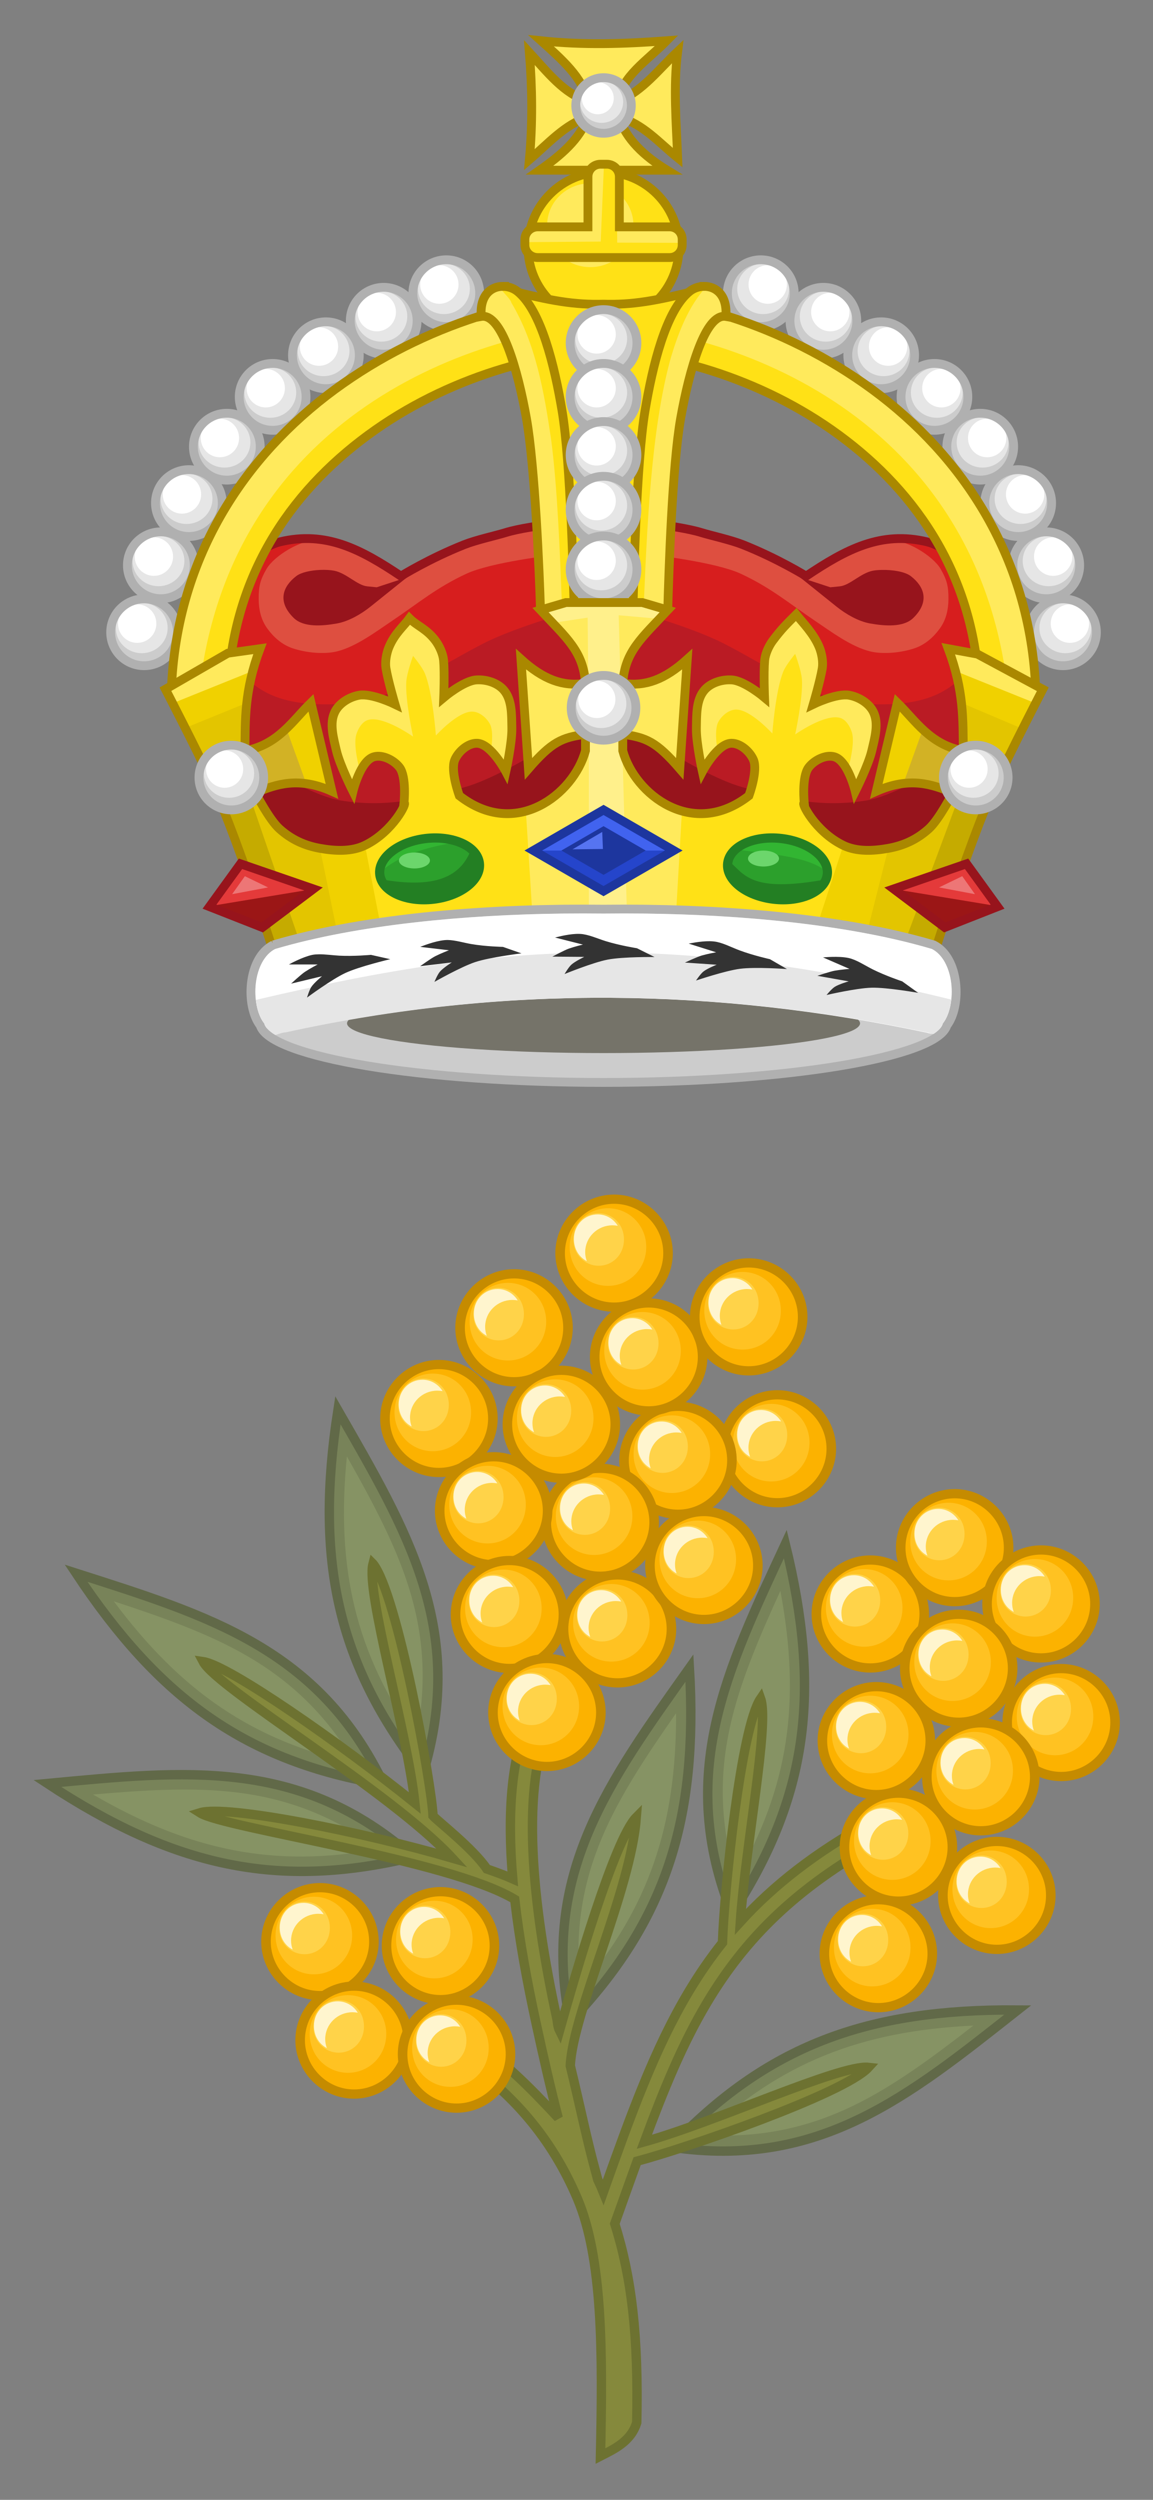 <?xml version="1.0" encoding="UTF-8"?>
<svg width="270" height="585" clip-rule="evenodd" fill-rule="evenodd" version="1.1" viewBox="0 0 270 585" xml:space="preserve" xmlns="http://www.w3.org/2000/svg"><rect x="0" y="0" width="270" height="585" fill="#808080" stroke="none"/><g transform="translate(7.897 8.171)"><g transform="translate(-81.813 212.97)"><g transform="matrix(.566 -.825 .825 .566 -283.51 313.57)"><g fill-rule="nonzero"><path d="m349.45 215.09c9.341 31.117 17.655 56.863 0 87.416-13.728-29.538-13.322-54.455 0-87.416z" fill="#788359" stroke="#616948" stroke-width="2.2px"/><path d="m349.03 226.09c-8.532 25.05-8.46 45.211 0.657 68.094 5.624-12.113 7.315-23.415 6.468-34.938-0.775-10.55-3.741-21.58-7.125-33.156z" fill="#869364"/></g></g><g transform="matrix(.197 -.98 .98 .197 -194.62 496.31)"><g fill-rule="nonzero"><path d="m349.45 215.09c9.341 31.117 17.655 56.863 0 87.416-13.728-29.538-13.322-54.455 0-87.416z" fill="#788359" stroke="#616948" stroke-width="2.2px"/><path d="m349.03 226.09c-8.532 25.05-8.46 45.211 0.657 68.094 5.624-12.113 7.315-23.415 6.468-34.938-0.775-10.55-3.741-21.58-7.125-33.156z" fill="#869364"/></g></g><g transform="matrix(-.947 -.32 -.32 .947 635.12 77.349)"><g fill-rule="nonzero"><path d="m349.45 215.09c9.341 31.117 17.655 56.863 0 87.416-13.728-29.538-13.322-54.455 0-87.416z" fill="#788359" stroke="#616948" stroke-width="2.2px"/><path d="m349.03 226.09c-8.532 25.05-8.46 45.211 0.657 68.094 5.624-12.113 7.315-23.415 6.468-34.938-0.775-10.55-3.741-21.58-7.125-33.156z" fill="#869364"/></g></g><g transform="matrix(.367 .93 -.93 .367 384.03 -154.7)"><g fill-rule="nonzero"><path d="m349.45 215.09c9.341 31.117 17.655 56.863 0 87.416-13.728-29.538-13.322-54.455 0-87.416z" fill="#788359" stroke="#616948" stroke-width="2.2px"/><path d="m349.03 226.09c-8.532 25.05-8.46 45.211 0.657 68.094 5.624-12.113 7.315-23.415 6.468-34.938-0.775-10.55-3.741-21.58-7.125-33.156z" fill="#869364"/></g></g><g transform="matrix(-.99 -.143 -.143 .99 634.53 -22.774)"><g fill-rule="nonzero"><path d="m349.45 215.09c9.341 31.117 17.655 56.863 0 87.416-13.728-29.538-13.322-54.455 0-87.416z" fill="#788359" stroke="#616948" stroke-width="2.2px"/><path d="m349.03 226.09c-8.532 25.05-8.46 45.211 0.657 68.094 5.624-12.113 7.315-23.415 6.468-34.938-0.775-10.55-3.741-21.58-7.125-33.156z" fill="#869364"/></g></g><g transform="matrix(.145 -.989 .989 .145 -137.16 375.34)"><g transform="matrix(.367 .93 -.93 .367 377.65 -155.34)" fill-rule="nonzero"><path d="m349.45 215.09c9.341 31.117 17.655 56.863 0 87.416-13.728-29.538-13.322-54.455 0-87.416z" fill="#788359" stroke="#616948" stroke-width="2.2px"/><path d="m349.03 226.09c-8.532 25.05-8.46 45.211 0.657 68.094 5.624-12.113 7.315-23.415 6.468-34.938-0.775-10.55-3.741-21.58-7.125-33.156z" fill="#869364"/></g><g transform="matrix(.145 .989 -.989 .145 579.74 -13.685)"><path d="m228.09 345.12c-1.732 6.581 8.056 39.346 9.812 56.031-17.835-14.304-43.614-32.252-49.625-33.125 3.261 6.219 43.953 30.414 58.375 46-20.88-6.083-52.886-12.526-59.125-10.593 5.696 3.626 58.271 10.918 73.782 20.281 1.081 9.526 2.905 19.35 4.968 28.844 1.678 7.717 3.406 15.404 5.219 22.312-6.913-7.421-12.957-13.514-21.187-18.937l-2.75 4.156c13.206 8.702 22.439 19.648 28.406 33.625 5.966 13.976 5.981 35.975 5.437 60.375 3.026-1.554 7.154-3.361 8.5-7.844 0.446-20.01-1.174-34.053-5.156-46.562 1.828-5.115 3.558-9.988 5.25-14.657 10.956-2.861 48.608-15.811 54.219-21.968-6.571-0.735-35.958 12.844-52.531 17.437 4.559-12.311 9.008-23.122 14.718-32.656 8.826-14.736 20.581-26.764 40.688-37.844l-2.406-4.375c-12.96 7.141-22.734 14.821-30.5 23.344 1.179-17.636 6.854-46.388 4.75-52.281-4.628 6.761-8.553 45.147-8.938 57.187-2.902 3.643-5.502 7.444-7.875 11.406-8.047 13.436-13.608 28.906-20.062 47.032-0.196-0.479-0.391-0.961-0.594-1.438-0.214-0.5-0.464-0.977-0.688-1.469-0.209-0.759-0.376-1.425-0.593-2.218-1.989-7.249-3.649-15.434-5.857-24.507 0.575-12.499 14.18-40.922 15.482-58.212-5.136 5.171-14.383 37.11-18 49.969-0.485-0.98-0.442-1.951-0.657-2.938-5.695-26.203-8.813-54.885-1.062-70.406l-4.469-2.219c-5.247 10.508-6.104 24.743-4.781 40.031-1.611-0.718-3.726-1.51-6.063-2.312-3.183-4.755-11.645-11.292-12.625-12.438-0.23-6.934-8.366-52.071-14.062-59.031z" fill="#85893c" fill-rule="nonzero" stroke="#6d7231" stroke-width="2.2px"/></g></g><g transform="translate(66.374,85.078)"><g transform="matrix(.891 0 0 .86 -41.37 -162.57)"><path d="m297.81 272.15c0 8.057-6.402 14.688-14.181 14.688-7.78 0-14.182-6.631-14.182-14.688 0-8.058 6.402-14.688 14.182-14.688 7.779 0 14.181 6.63 14.181 14.688z" fill="#fcb200" fill-rule="nonzero" stroke="#c58b00" stroke-width="2.51px"/></g><g transform="matrix(.891 0 0 .86 -42.795 -164)"><path d="m283.62 261.59c-5.528 0-10.062 4.6-10.062 10.562s4.534 10.563 10.062 10.563 10.063-4.601 10.063-10.563-4.535-10.562-10.063-10.562z" fill="#ffc222" fill-rule="nonzero"/></g><g transform="matrix(.891 0 0 .86 -44.975 -165.78)"><path d="m283.62 265c-3.614 0-6.656 2.981-6.656 7.156 0 4.176 3.042 7.157 6.656 7.157s6.656-2.981 6.656-7.157c0-4.175-3.042-7.156-6.656-7.156z" fill="#ffd349" fill-rule="nonzero"/></g><path d="m207.51 62.409c-3.021 0-5.575 2.41-5.575 5.781 0 2.353 1.246 4.241 3.022 5.164-0.245-0.666-0.381-1.363-0.381-2.112 0-3.468 2.862-6.28 6.397-6.28 0.422 0 0.833 0.041 1.232 0.117-0.995-1.627-2.737-2.67-4.695-2.67z" fill="#fff5ce" fill-rule="nonzero"/></g><g transform="translate(86.129,69.557)"><g transform="matrix(.891 0 0 .86 -41.37 -162.57)"><path d="m297.81 272.15c0 8.057-6.402 14.688-14.181 14.688-7.78 0-14.182-6.631-14.182-14.688 0-8.058 6.402-14.688 14.182-14.688 7.779 0 14.181 6.63 14.181 14.688z" fill="#fcb200" fill-rule="nonzero" stroke="#c58b00" stroke-width="2.51px"/></g><g transform="matrix(.891 0 0 .86 -42.795 -164)"><path d="m283.62 261.59c-5.528 0-10.062 4.6-10.062 10.562s4.534 10.563 10.062 10.563 10.063-4.601 10.063-10.563-4.535-10.562-10.063-10.562z" fill="#ffc222" fill-rule="nonzero"/></g><g transform="matrix(.891 0 0 .86 -44.975 -165.78)"><path d="m283.62 265c-3.614 0-6.656 2.981-6.656 7.156 0 4.176 3.042 7.157 6.656 7.157s6.656-2.981 6.656-7.157c0-4.175-3.042-7.156-6.656-7.156z" fill="#ffd349" fill-rule="nonzero"/></g><path d="m207.51 62.409c-3.021 0-5.575 2.41-5.575 5.781 0 2.353 1.246 4.241 3.022 5.164-0.245-0.666-0.381-1.363-0.381-2.112 0-3.468 2.862-6.28 6.397-6.28 0.422 0 0.833 0.041 1.232 0.117-0.995-1.627-2.737-2.67-4.695-2.67z" fill="#fff5ce" fill-rule="nonzero"/></g><g transform="translate(106.35,82.727)"><g transform="matrix(.891 0 0 .86 -41.37 -162.57)"><path d="m297.81 272.15c0 8.057-6.402 14.688-14.181 14.688-7.78 0-14.182-6.631-14.182-14.688 0-8.058 6.402-14.688 14.182-14.688 7.779 0 14.181 6.63 14.181 14.688z" fill="#fcb200" fill-rule="nonzero" stroke="#c58b00" stroke-width="2.51px"/></g><g transform="matrix(.891 0 0 .86 -42.795 -164)"><path d="m283.62 261.59c-5.528 0-10.062 4.6-10.062 10.562s4.534 10.563 10.062 10.563 10.063-4.601 10.063-10.563-4.535-10.562-10.063-10.562z" fill="#ffc222" fill-rule="nonzero"/></g><g transform="matrix(.891 0 0 .86 -44.975 -165.78)"><path d="m283.62 265c-3.614 0-6.656 2.981-6.656 7.156 0 4.176 3.042 7.157 6.656 7.157s6.656-2.981 6.656-7.157c0-4.175-3.042-7.156-6.656-7.156z" fill="#ffd349" fill-rule="nonzero"/></g><path d="m207.51 62.409c-3.021 0-5.575 2.41-5.575 5.781 0 2.353 1.246 4.241 3.022 5.164-0.245-0.666-0.381-1.363-0.381-2.112 0-3.468 2.862-6.28 6.397-6.28 0.422 0 0.833 0.041 1.232 0.117-0.995-1.627-2.737-2.67-4.695-2.67z" fill="#fff5ce" fill-rule="nonzero"/></g><g transform="translate(111.06,110.48)"><g transform="matrix(.891 0 0 .86 -41.37 -162.57)"><path d="m297.81 272.15c0 8.057-6.402 14.688-14.181 14.688-7.78 0-14.182-6.631-14.182-14.688 0-8.058 6.402-14.688 14.182-14.688 7.779 0 14.181 6.63 14.181 14.688z" fill="#fcb200" fill-rule="nonzero" stroke="#c58b00" stroke-width="2.51px"/></g><g transform="matrix(.891 0 0 .86 -42.795 -164)"><path d="m283.62 261.59c-5.528 0-10.062 4.6-10.062 10.562s4.534 10.563 10.062 10.563 10.063-4.601 10.063-10.563-4.535-10.562-10.063-10.562z" fill="#ffc222" fill-rule="nonzero"/></g><g transform="matrix(.891 0 0 .86 -44.975 -165.78)"><path d="m283.62 265c-3.614 0-6.656 2.981-6.656 7.156 0 4.176 3.042 7.157 6.656 7.157s6.656-2.981 6.656-7.157c0-4.175-3.042-7.156-6.656-7.156z" fill="#ffd349" fill-rule="nonzero"/></g><path d="m207.51 62.409c-3.021 0-5.575 2.41-5.575 5.781 0 2.353 1.246 4.241 3.022 5.164-0.245-0.666-0.381-1.363-0.381-2.112 0-3.468 2.862-6.28 6.397-6.28 0.422 0 0.833 0.041 1.232 0.117-0.995-1.627-2.737-2.67-4.695-2.67z" fill="#fff5ce" fill-rule="nonzero"/></g><g transform="translate(44.605,46.412)"><g transform="matrix(.891 0 0 .86 -41.37 -162.57)"><path d="m297.81 272.15c0 8.057-6.402 14.688-14.181 14.688-7.78 0-14.182-6.631-14.182-14.688 0-8.058 6.402-14.688 14.182-14.688 7.779 0 14.181 6.63 14.181 14.688z" fill="#fcb200" fill-rule="nonzero" stroke="#c58b00" stroke-width="2.51px"/></g><g transform="matrix(.891 0 0 .86 -42.795 -164)"><path d="m283.62 261.59c-5.528 0-10.062 4.6-10.062 10.562s4.534 10.563 10.062 10.563 10.063-4.601 10.063-10.563-4.535-10.562-10.063-10.562z" fill="#ffc222" fill-rule="nonzero"/></g><g transform="matrix(.891 0 0 .86 -44.975 -165.78)"><path d="m283.62 265c-3.614 0-6.656 2.981-6.656 7.156 0 4.176 3.042 7.157 6.656 7.157s6.656-2.981 6.656-7.157c0-4.175-3.042-7.156-6.656-7.156z" fill="#ffd349" fill-rule="nonzero"/></g><path d="m207.51 62.409c-3.021 0-5.575 2.41-5.575 5.781 0 2.353 1.246 4.241 3.022 5.164-0.245-0.666-0.381-1.363-0.381-2.112 0-3.468 2.862-6.28 6.397-6.28 0.422 0 0.833 0.041 1.232 0.117-0.995-1.627-2.737-2.67-4.695-2.67z" fill="#fff5ce" fill-rule="nonzero"/></g><g transform="translate(21.336,49.11)"><g transform="matrix(.891 0 0 .86 -41.37 -162.57)"><path d="m297.81 272.15c0 8.057-6.402 14.688-14.181 14.688-7.78 0-14.182-6.631-14.182-14.688 0-8.058 6.402-14.688 14.182-14.688 7.779 0 14.181 6.63 14.181 14.688z" fill="#fcb200" fill-rule="nonzero" stroke="#c58b00" stroke-width="2.51px"/></g><g transform="matrix(.891 0 0 .86 -42.795 -164)"><path d="m283.62 261.59c-5.528 0-10.062 4.6-10.062 10.562s4.534 10.563 10.062 10.563 10.063-4.601 10.063-10.563-4.535-10.562-10.063-10.562z" fill="#ffc222" fill-rule="nonzero"/></g><g transform="matrix(.891 0 0 .86 -44.975 -165.78)"><path d="m283.62 265c-3.614 0-6.656 2.981-6.656 7.156 0 4.176 3.042 7.157 6.656 7.157s6.656-2.981 6.656-7.157c0-4.175-3.042-7.156-6.656-7.156z" fill="#ffd349" fill-rule="nonzero"/></g><path d="m207.51 62.409c-3.021 0-5.575 2.41-5.575 5.781 0 2.353 1.246 4.241 3.022 5.164-0.245-0.666-0.381-1.363-0.381-2.112 0-3.468 2.862-6.28 6.397-6.28 0.422 0 0.833 0.041 1.232 0.117-0.995-1.627-2.737-2.67-4.695-2.67z" fill="#fff5ce" fill-rule="nonzero"/></g><g transform="translate(3.126,63.611)"><g transform="matrix(.891 0 0 .86 -41.37 -162.57)"><path d="m297.81 272.15c0 8.057-6.402 14.688-14.181 14.688-7.78 0-14.182-6.631-14.182-14.688 0-8.058 6.402-14.688 14.182-14.688 7.779 0 14.181 6.63 14.181 14.688z" fill="#fcb200" fill-rule="nonzero" stroke="#c58b00" stroke-width="2.51px"/></g><g transform="matrix(.891 0 0 .86 -42.795 -164)"><path d="m283.62 261.59c-5.528 0-10.062 4.6-10.062 10.562s4.534 10.563 10.062 10.563 10.063-4.601 10.063-10.563-4.535-10.562-10.063-10.562z" fill="#ffc222" fill-rule="nonzero"/></g><g transform="matrix(.891 0 0 .86 -44.975 -165.78)"><path d="m283.62 265c-3.614 0-6.656 2.981-6.656 7.156 0 4.176 3.042 7.157 6.656 7.157s6.656-2.981 6.656-7.157c0-4.175-3.042-7.156-6.656-7.156z" fill="#ffd349" fill-rule="nonzero"/></g><path d="m207.51 62.409c-3.021 0-5.575 2.41-5.575 5.781 0 2.353 1.246 4.241 3.022 5.164-0.245-0.666-0.381-1.363-0.381-2.112 0-3.468 2.862-6.28 6.397-6.28 0.422 0 0.833 0.041 1.232 0.117-0.995-1.627-2.737-2.67-4.695-2.67z" fill="#fff5ce" fill-rule="nonzero"/></g><g transform="translate(6.373 .637)"><g transform="matrix(.891 0 0 .86 -41.37 -162.57)"><path d="m297.81 272.15c0 8.057-6.402 14.688-14.181 14.688-7.78 0-14.182-6.631-14.182-14.688 0-8.058 6.402-14.688 14.182-14.688 7.779 0 14.181 6.63 14.181 14.688z" fill="#fcb200" fill-rule="nonzero" stroke="#c58b00" stroke-width="2.51px"/></g><g transform="matrix(.891 0 0 .86 -42.795 -164)"><path d="m283.62 261.59c-5.528 0-10.062 4.6-10.062 10.562s4.534 10.563 10.062 10.563 10.063-4.601 10.063-10.563-4.535-10.562-10.063-10.562z" fill="#ffc222" fill-rule="nonzero"/></g><g transform="matrix(.891 0 0 .86 -44.975 -165.78)"><path d="m283.62 265c-3.614 0-6.656 2.981-6.656 7.156 0 4.176 3.042 7.157 6.656 7.157s6.656-2.981 6.656-7.157c0-4.175-3.042-7.156-6.656-7.156z" fill="#ffd349" fill-rule="nonzero"/></g><path d="m207.51 62.409c-3.021 0-5.575 2.41-5.575 5.781 0 2.353 1.246 4.241 3.022 5.164-0.245-0.666-0.381-1.363-0.381-2.112 0-3.468 2.862-6.28 6.397-6.28 0.422 0 0.833 0.041 1.232 0.117-0.995-1.627-2.737-2.67-4.695-2.67z" fill="#fff5ce" fill-rule="nonzero"/></g><g transform="translate(-17.055,18.102)"><g transform="matrix(.891 0 0 .86 -41.37 -162.57)"><path d="m297.81 272.15c0 8.057-6.402 14.688-14.181 14.688-7.78 0-14.182-6.631-14.182-14.688 0-8.058 6.402-14.688 14.182-14.688 7.779 0 14.181 6.63 14.181 14.688z" fill="#fcb200" fill-rule="nonzero" stroke="#c58b00" stroke-width="2.51px"/></g><g transform="matrix(.891 0 0 .86 -42.795 -164)"><path d="m283.62 261.59c-5.528 0-10.062 4.6-10.062 10.562s4.534 10.563 10.062 10.563 10.063-4.601 10.063-10.563-4.535-10.562-10.063-10.562z" fill="#ffc222" fill-rule="nonzero"/></g><g transform="matrix(.891 0 0 .86 -44.975 -165.78)"><path d="m283.62 265c-3.614 0-6.656 2.981-6.656 7.156 0 4.176 3.042 7.157 6.656 7.157s6.656-2.981 6.656-7.157c0-4.175-3.042-7.156-6.656-7.156z" fill="#ffd349" fill-rule="nonzero"/></g><path d="m207.51 62.409c-3.021 0-5.575 2.41-5.575 5.781 0 2.353 1.246 4.241 3.022 5.164-0.245-0.666-0.381-1.363-0.381-2.112 0-3.468 2.862-6.28 6.397-6.28 0.422 0 0.833 0.041 1.232 0.117-0.995-1.627-2.737-2.67-4.695-2.67z" fill="#fff5ce" fill-rule="nonzero"/></g><g transform="translate(14.467,24.918)"><g transform="matrix(.891 0 0 .86 -41.37 -162.57)"><path d="m297.81 272.15c0 8.057-6.402 14.688-14.181 14.688-7.78 0-14.182-6.631-14.182-14.688 0-8.058 6.402-14.688 14.182-14.688 7.779 0 14.181 6.63 14.181 14.688z" fill="#fcb200" fill-rule="nonzero" stroke="#c58b00" stroke-width="2.51px"/></g><g transform="matrix(.891 0 0 .86 -42.795 -164)"><path d="m283.62 261.59c-5.528 0-10.062 4.6-10.062 10.562s4.534 10.563 10.062 10.563 10.063-4.601 10.063-10.563-4.535-10.562-10.063-10.562z" fill="#ffc222" fill-rule="nonzero"/></g><g transform="matrix(.891 0 0 .86 -44.975 -165.78)"><path d="m283.62 265c-3.614 0-6.656 2.981-6.656 7.156 0 4.176 3.042 7.157 6.656 7.157s6.656-2.981 6.656-7.157c0-4.175-3.042-7.156-6.656-7.156z" fill="#ffd349" fill-rule="nonzero"/></g><path d="m207.51 62.409c-3.021 0-5.575 2.41-5.575 5.781 0 2.353 1.246 4.241 3.022 5.164-0.245-0.666-0.381-1.363-0.381-2.112 0-3.468 2.862-6.28 6.397-6.28 0.422 0 0.833 0.041 1.232 0.117-0.995-1.627-2.737-2.67-4.695-2.67z" fill="#fff5ce" fill-rule="nonzero"/></g><g transform="translate(-5.98,40.679)"><g transform="matrix(.891 0 0 .86 -41.37 -162.57)"><path d="m297.81 272.15c0 8.057-6.402 14.688-14.181 14.688-7.78 0-14.182-6.631-14.182-14.688 0-8.058 6.402-14.688 14.182-14.688 7.779 0 14.181 6.63 14.181 14.688z" fill="#fcb200" fill-rule="nonzero" stroke="#c58b00" stroke-width="2.51px"/></g><g transform="matrix(.891 0 0 .86 -42.795 -164)"><path d="m283.62 261.59c-5.528 0-10.062 4.6-10.062 10.562s4.534 10.563 10.062 10.563 10.063-4.601 10.063-10.563-4.535-10.562-10.063-10.562z" fill="#ffc222" fill-rule="nonzero"/></g><g transform="matrix(.891 0 0 .86 -44.975 -165.78)"><path d="m283.62 265c-3.614 0-6.656 2.981-6.656 7.156 0 4.176 3.042 7.157 6.656 7.157s6.656-2.981 6.656-7.157c0-4.175-3.042-7.156-6.656-7.156z" fill="#ffd349" fill-rule="nonzero"/></g><path d="m207.51 62.409c-3.021 0-5.575 2.41-5.575 5.781 0 2.353 1.246 4.241 3.022 5.164-0.245-0.666-0.381-1.363-0.381-2.112 0-3.468 2.862-6.28 6.397-6.28 0.422 0 0.833 0.041 1.232 0.117-0.995-1.627-2.737-2.67-4.695-2.67z" fill="#fff5ce" fill-rule="nonzero"/></g><g transform="translate(37.896,15.546)"><g transform="matrix(.891 0 0 .86 -41.37 -162.57)"><path d="m297.81 272.15c0 8.057-6.402 14.688-14.181 14.688-7.78 0-14.182-6.631-14.182-14.688 0-8.058 6.402-14.688 14.182-14.688 7.779 0 14.181 6.63 14.181 14.688z" fill="#fcb200" fill-rule="nonzero" stroke="#c58b00" stroke-width="2.51px"/></g><g transform="matrix(.891 0 0 .86 -42.795 -164)"><path d="m283.62 261.59c-5.528 0-10.062 4.6-10.062 10.562s4.534 10.563 10.062 10.563 10.063-4.601 10.063-10.563-4.535-10.562-10.063-10.562z" fill="#ffc222" fill-rule="nonzero"/></g><g transform="matrix(.891 0 0 .86 -44.975 -165.78)"><path d="m283.62 265c-3.614 0-6.656 2.981-6.656 7.156 0 4.176 3.042 7.157 6.656 7.157s6.656-2.981 6.656-7.157c0-4.175-3.042-7.156-6.656-7.156z" fill="#ffd349" fill-rule="nonzero"/></g><path d="m207.51 62.409c-3.021 0-5.575 2.41-5.575 5.781 0 2.353 1.246 4.241 3.022 5.164-0.245-0.666-0.381-1.363-0.381-2.112 0-3.468 2.862-6.28 6.397-6.28 0.422 0 0.833 0.041 1.232 0.117-0.995-1.627-2.737-2.67-4.695-2.67z" fill="#fff5ce" fill-rule="nonzero"/></g><g transform="translate(-34.645,39.33)"><g transform="matrix(.891 0 0 .86 -41.37 -162.57)"><path d="m297.81 272.15c0 8.057-6.402 14.688-14.181 14.688-7.78 0-14.182-6.631-14.182-14.688 0-8.058 6.402-14.688 14.182-14.688 7.779 0 14.181 6.63 14.181 14.688z" fill="#fcb200" fill-rule="nonzero" stroke="#c58b00" stroke-width="2.51px"/></g><g transform="matrix(.891 0 0 .86 -42.795 -164)"><path d="m283.62 261.59c-5.528 0-10.062 4.6-10.062 10.562s4.534 10.563 10.062 10.563 10.063-4.601 10.063-10.563-4.535-10.562-10.063-10.562z" fill="#ffc222" fill-rule="nonzero"/></g><g transform="matrix(.891 0 0 .86 -44.975 -165.78)"><path d="m283.62 265c-3.614 0-6.656 2.981-6.656 7.156 0 4.176 3.042 7.157 6.656 7.157s6.656-2.981 6.656-7.157c0-4.175-3.042-7.156-6.656-7.156z" fill="#ffd349" fill-rule="nonzero"/></g><path d="m207.51 62.409c-3.021 0-5.575 2.41-5.575 5.781 0 2.353 1.246 4.241 3.022 5.164-0.245-0.666-0.381-1.363-0.381-2.112 0-3.468 2.862-6.28 6.397-6.28 0.422 0 0.833 0.041 1.232 0.117-0.995-1.627-2.737-2.67-4.695-2.67z" fill="#fff5ce" fill-rule="nonzero"/></g><g transform="translate(-21.83,60.913)"><g transform="matrix(.891 0 0 .86 -41.37 -162.57)"><path d="m297.81 272.15c0 8.057-6.402 14.688-14.181 14.688-7.78 0-14.182-6.631-14.182-14.688 0-8.058 6.402-14.688 14.182-14.688 7.779 0 14.181 6.63 14.181 14.688z" fill="#fcb200" fill-rule="nonzero" stroke="#c58b00" stroke-width="2.51px"/></g><g transform="matrix(.891 0 0 .86 -42.795 -164)"><path d="m283.62 261.59c-5.528 0-10.062 4.6-10.062 10.562s4.534 10.563 10.062 10.563 10.063-4.601 10.063-10.563-4.535-10.562-10.063-10.562z" fill="#ffc222" fill-rule="nonzero"/></g><g transform="matrix(.891 0 0 .86 -44.975 -165.78)"><path d="m283.62 265c-3.614 0-6.656 2.981-6.656 7.156 0 4.176 3.042 7.157 6.656 7.157s6.656-2.981 6.656-7.157c0-4.175-3.042-7.156-6.656-7.156z" fill="#ffd349" fill-rule="nonzero"/></g><path d="m207.51 62.409c-3.021 0-5.575 2.41-5.575 5.781 0 2.353 1.246 4.241 3.022 5.164-0.245-0.666-0.381-1.363-0.381-2.112 0-3.468 2.862-6.28 6.397-6.28 0.422 0 0.833 0.041 1.232 0.117-0.995-1.627-2.737-2.67-4.695-2.67z" fill="#fff5ce" fill-rule="nonzero"/></g><g transform="translate(-18.12,85.194)"><g transform="matrix(.891 0 0 .86 -41.37 -162.57)"><path d="m297.81 272.15c0 8.057-6.402 14.688-14.181 14.688-7.78 0-14.182-6.631-14.182-14.688 0-8.058 6.402-14.688 14.182-14.688 7.779 0 14.181 6.63 14.181 14.688z" fill="#fcb200" fill-rule="nonzero" stroke="#c58b00" stroke-width="2.51px"/></g><g transform="matrix(.891 0 0 .86 -42.795 -164)"><path d="m283.62 261.59c-5.528 0-10.062 4.6-10.062 10.562s4.534 10.563 10.062 10.563 10.063-4.601 10.063-10.563-4.535-10.562-10.063-10.562z" fill="#ffc222" fill-rule="nonzero"/></g><g transform="matrix(.891 0 0 .86 -44.975 -165.78)"><path d="m283.62 265c-3.614 0-6.656 2.981-6.656 7.156 0 4.176 3.042 7.157 6.656 7.157s6.656-2.981 6.656-7.157c0-4.175-3.042-7.156-6.656-7.156z" fill="#ffd349" fill-rule="nonzero"/></g><path d="m207.51 62.409c-3.021 0-5.575 2.41-5.575 5.781 0 2.353 1.246 4.241 3.022 5.164-0.245-0.666-0.381-1.363-0.381-2.112 0-3.468 2.862-6.28 6.397-6.28 0.422 0 0.833 0.041 1.232 0.117-0.995-1.627-2.737-2.67-4.695-2.67z" fill="#fff5ce" fill-rule="nonzero"/></g><g transform="translate(-9.352,108.13)"><g transform="matrix(.891 0 0 .86 -41.37 -162.57)"><path d="m297.81 272.15c0 8.057-6.402 14.688-14.181 14.688-7.78 0-14.182-6.631-14.182-14.688 0-8.058 6.402-14.688 14.182-14.688 7.779 0 14.181 6.63 14.181 14.688z" fill="#fcb200" fill-rule="nonzero" stroke="#c58b00" stroke-width="2.51px"/></g><g transform="matrix(.891 0 0 .86 -42.795 -164)"><path d="m283.62 261.59c-5.528 0-10.062 4.6-10.062 10.562s4.534 10.563 10.062 10.563 10.063-4.601 10.063-10.563-4.535-10.562-10.063-10.562z" fill="#ffc222" fill-rule="nonzero"/></g><g transform="matrix(.891 0 0 .86 -44.975 -165.78)"><path d="m283.62 265c-3.614 0-6.656 2.981-6.656 7.156 0 4.176 3.042 7.157 6.656 7.157s6.656-2.981 6.656-7.157c0-4.175-3.042-7.156-6.656-7.156z" fill="#ffd349" fill-rule="nonzero"/></g><path d="m207.51 62.409c-3.021 0-5.575 2.41-5.575 5.781 0 2.353 1.246 4.241 3.022 5.164-0.245-0.666-0.381-1.363-0.381-2.112 0-3.468 2.862-6.28 6.397-6.28 0.422 0 0.833 0.041 1.232 0.117-0.995-1.627-2.737-2.67-4.695-2.67z" fill="#fff5ce" fill-rule="nonzero"/></g><g transform="translate(7.172,88.566)"><g transform="matrix(.891 0 0 .86 -41.37 -162.57)"><path d="m297.81 272.15c0 8.057-6.402 14.688-14.181 14.688-7.78 0-14.182-6.631-14.182-14.688 0-8.058 6.402-14.688 14.182-14.688 7.779 0 14.181 6.63 14.181 14.688z" fill="#fcb200" fill-rule="nonzero" stroke="#c58b00" stroke-width="2.51px"/></g><g transform="matrix(.891 0 0 .86 -42.795 -164)"><path d="m283.62 261.59c-5.528 0-10.062 4.6-10.062 10.562s4.534 10.563 10.062 10.563 10.063-4.601 10.063-10.563-4.535-10.562-10.063-10.562z" fill="#ffc222" fill-rule="nonzero"/></g><g transform="matrix(.891 0 0 .86 -44.975 -165.78)"><path d="m283.62 265c-3.614 0-6.656 2.981-6.656 7.156 0 4.176 3.042 7.157 6.656 7.157s6.656-2.981 6.656-7.157c0-4.175-3.042-7.156-6.656-7.156z" fill="#ffd349" fill-rule="nonzero"/></g><path d="m207.51 62.409c-3.021 0-5.575 2.41-5.575 5.781 0 2.353 1.246 4.241 3.022 5.164-0.245-0.666-0.381-1.363-0.381-2.112 0-3.468 2.862-6.28 6.397-6.28 0.422 0 0.833 0.041 1.232 0.117-0.995-1.627-2.737-2.67-4.695-2.67z" fill="#fff5ce" fill-rule="nonzero"/></g><g transform="translate(27.406,73.728)"><g transform="matrix(.891 0 0 .86 -41.37 -162.57)"><path d="m297.81 272.15c0 8.057-6.402 14.688-14.181 14.688-7.78 0-14.182-6.631-14.182-14.688 0-8.058 6.402-14.688 14.182-14.688 7.779 0 14.181 6.63 14.181 14.688z" fill="#fcb200" fill-rule="nonzero" stroke="#c58b00" stroke-width="2.51px"/></g><g transform="matrix(.891 0 0 .86 -42.795 -164)"><path d="m283.62 261.59c-5.528 0-10.062 4.6-10.062 10.562s4.534 10.563 10.062 10.563 10.063-4.601 10.063-10.563-4.535-10.562-10.063-10.562z" fill="#ffc222" fill-rule="nonzero"/></g><g transform="matrix(.891 0 0 .86 -44.975 -165.78)"><path d="m283.62 265c-3.614 0-6.656 2.981-6.656 7.156 0 4.176 3.042 7.157 6.656 7.157s6.656-2.981 6.656-7.157c0-4.175-3.042-7.156-6.656-7.156z" fill="#ffd349" fill-rule="nonzero"/></g><path d="m207.51 62.409c-3.021 0-5.575 2.41-5.575 5.781 0 2.353 1.246 4.241 3.022 5.164-0.245-0.666-0.381-1.363-0.381-2.112 0-3.468 2.862-6.28 6.397-6.28 0.422 0 0.833 0.041 1.232 0.117-0.995-1.627-2.737-2.67-4.695-2.67z" fill="#fff5ce" fill-rule="nonzero"/></g><g transform="translate(-34.281,162.69)"><g transform="matrix(.891 0 0 .86 -41.37 -162.57)"><path d="m297.81 272.15c0 8.057-6.402 14.688-14.181 14.688-7.78 0-14.182-6.631-14.182-14.688 0-8.058 6.402-14.688 14.182-14.688 7.779 0 14.181 6.63 14.181 14.688z" fill="#fcb200" fill-rule="nonzero" stroke="#c58b00" stroke-width="2.51px"/></g><g transform="matrix(.891 0 0 .86 -42.795 -164)"><path d="m283.62 261.59c-5.528 0-10.062 4.6-10.062 10.562s4.534 10.563 10.062 10.563 10.063-4.601 10.063-10.563-4.535-10.562-10.063-10.562z" fill="#ffc222" fill-rule="nonzero"/></g><g transform="matrix(.891 0 0 .86 -44.975 -165.78)"><path d="m283.62 265c-3.614 0-6.656 2.981-6.656 7.156 0 4.176 3.042 7.157 6.656 7.157s6.656-2.981 6.656-7.157c0-4.175-3.042-7.156-6.656-7.156z" fill="#ffd349" fill-rule="nonzero"/></g><path d="m207.51 62.409c-3.021 0-5.575 2.41-5.575 5.781 0 2.353 1.246 4.241 3.022 5.164-0.245-0.666-0.381-1.363-0.381-2.112 0-3.468 2.862-6.28 6.397-6.28 0.422 0 0.833 0.041 1.232 0.117-0.995-1.627-2.737-2.67-4.695-2.67z" fill="#fff5ce" fill-rule="nonzero"/></g><g transform="translate(-62.502,161.75)"><g transform="matrix(.891 0 0 .86 -41.37 -162.57)"><path d="m297.81 272.15c0 8.057-6.402 14.688-14.181 14.688-7.78 0-14.182-6.631-14.182-14.688 0-8.058 6.402-14.688 14.182-14.688 7.779 0 14.181 6.63 14.181 14.688z" fill="#fcb200" fill-rule="nonzero" stroke="#c58b00" stroke-width="2.51px"/></g><g transform="matrix(.891 0 0 .86 -42.795 -164)"><path d="m283.62 261.59c-5.528 0-10.062 4.6-10.062 10.562s4.534 10.563 10.062 10.563 10.063-4.601 10.063-10.563-4.535-10.562-10.063-10.562z" fill="#ffc222" fill-rule="nonzero"/></g><g transform="matrix(.891 0 0 .86 -44.975 -165.78)"><path d="m283.62 265c-3.614 0-6.656 2.981-6.656 7.156 0 4.176 3.042 7.157 6.656 7.157s6.656-2.981 6.656-7.157c0-4.175-3.042-7.156-6.656-7.156z" fill="#ffd349" fill-rule="nonzero"/></g><path d="m207.51 62.409c-3.021 0-5.575 2.41-5.575 5.781 0 2.353 1.246 4.241 3.022 5.164-0.245-0.666-0.381-1.363-0.381-2.112 0-3.468 2.862-6.28 6.397-6.28 0.422 0 0.833 0.041 1.232 0.117-0.995-1.627-2.737-2.67-4.695-2.67z" fill="#fff5ce" fill-rule="nonzero"/></g><g transform="translate(-54.506,184.79)"><g transform="matrix(.891 0 0 .86 -41.37 -162.57)"><path d="m297.81 272.15c0 8.057-6.402 14.688-14.181 14.688-7.78 0-14.182-6.631-14.182-14.688 0-8.058 6.402-14.688 14.182-14.688 7.779 0 14.181 6.63 14.181 14.688z" fill="#fcb200" fill-rule="nonzero" stroke="#c58b00" stroke-width="2.51px"/></g><g transform="matrix(.891 0 0 .86 -42.795 -164)"><path d="m283.62 261.59c-5.528 0-10.062 4.6-10.062 10.562s4.534 10.563 10.062 10.563 10.063-4.601 10.063-10.563-4.535-10.562-10.063-10.562z" fill="#ffc222" fill-rule="nonzero"/></g><g transform="matrix(.891 0 0 .86 -44.975 -165.78)"><path d="m283.62 265c-3.614 0-6.656 2.981-6.656 7.156 0 4.176 3.042 7.157 6.656 7.157s6.656-2.981 6.656-7.157c0-4.175-3.042-7.156-6.656-7.156z" fill="#ffd349" fill-rule="nonzero"/></g><path d="m207.51 62.409c-3.021 0-5.575 2.41-5.575 5.781 0 2.353 1.246 4.241 3.022 5.164-0.245-0.666-0.381-1.363-0.381-2.112 0-3.468 2.862-6.28 6.397-6.28 0.422 0 0.833 0.041 1.232 0.117-0.995-1.627-2.737-2.67-4.695-2.67z" fill="#fff5ce" fill-rule="nonzero"/></g><g transform="translate(-30.518,188.08)"><g transform="matrix(.891 0 0 .86 -41.37 -162.57)"><path d="m297.81 272.15c0 8.057-6.402 14.688-14.181 14.688-7.78 0-14.182-6.631-14.182-14.688 0-8.058 6.402-14.688 14.182-14.688 7.779 0 14.181 6.63 14.181 14.688z" fill="#fcb200" fill-rule="nonzero" stroke="#c58b00" stroke-width="2.51px"/></g><g transform="matrix(.891 0 0 .86 -42.795 -164)"><path d="m283.62 261.59c-5.528 0-10.062 4.6-10.062 10.562s4.534 10.563 10.062 10.563 10.063-4.601 10.063-10.563-4.535-10.562-10.063-10.562z" fill="#ffc222" fill-rule="nonzero"/></g><g transform="matrix(.891 0 0 .86 -44.975 -165.78)"><path d="m283.62 265c-3.614 0-6.656 2.981-6.656 7.156 0 4.176 3.042 7.157 6.656 7.157s6.656-2.981 6.656-7.157c0-4.175-3.042-7.156-6.656-7.156z" fill="#ffd349" fill-rule="nonzero"/></g><path d="m207.51 62.409c-3.021 0-5.575 2.41-5.575 5.781 0 2.353 1.246 4.241 3.022 5.164-0.245-0.666-0.381-1.363-0.381-2.112 0-3.468 2.862-6.28 6.397-6.28 0.422 0 0.833 0.041 1.232 0.117-0.995-1.627-2.737-2.67-4.695-2.67z" fill="#fff5ce" fill-rule="nonzero"/></g><g transform="translate(68.256,164.57)"><g transform="matrix(.891 0 0 .86 -41.37 -162.57)"><path d="m297.81 272.15c0 8.057-6.402 14.688-14.181 14.688-7.78 0-14.182-6.631-14.182-14.688 0-8.058 6.402-14.688 14.182-14.688 7.779 0 14.181 6.63 14.181 14.688z" fill="#fcb200" fill-rule="nonzero" stroke="#c58b00" stroke-width="2.51px"/></g><g transform="matrix(.891 0 0 .86 -42.795 -164)"><path d="m283.62 261.59c-5.528 0-10.062 4.6-10.062 10.562s4.534 10.563 10.062 10.563 10.063-4.601 10.063-10.563-4.535-10.562-10.063-10.562z" fill="#ffc222" fill-rule="nonzero"/></g><g transform="matrix(.891 0 0 .86 -44.975 -165.78)"><path d="m283.62 265c-3.614 0-6.656 2.981-6.656 7.156 0 4.176 3.042 7.157 6.656 7.157s6.656-2.981 6.656-7.157c0-4.175-3.042-7.156-6.656-7.156z" fill="#ffd349" fill-rule="nonzero"/></g><path d="m207.51 62.409c-3.021 0-5.575 2.41-5.575 5.781 0 2.353 1.246 4.241 3.022 5.164-0.245-0.666-0.381-1.363-0.381-2.112 0-3.468 2.862-6.28 6.397-6.28 0.422 0 0.833 0.041 1.232 0.117-0.995-1.627-2.737-2.67-4.695-2.67z" fill="#fff5ce" fill-rule="nonzero"/></g><g transform="translate(72.959,139.64)"><g transform="matrix(.891 0 0 .86 -41.37 -162.57)"><path d="m297.81 272.15c0 8.057-6.402 14.688-14.181 14.688-7.78 0-14.182-6.631-14.182-14.688 0-8.058 6.402-14.688 14.182-14.688 7.779 0 14.181 6.63 14.181 14.688z" fill="#fcb200" fill-rule="nonzero" stroke="#c58b00" stroke-width="2.51px"/></g><g transform="matrix(.891 0 0 .86 -42.795 -164)"><path d="m283.62 261.59c-5.528 0-10.062 4.6-10.062 10.562s4.534 10.563 10.062 10.563 10.063-4.601 10.063-10.563-4.535-10.562-10.063-10.562z" fill="#ffc222" fill-rule="nonzero"/></g><g transform="matrix(.891 0 0 .86 -44.975 -165.78)"><path d="m283.62 265c-3.614 0-6.656 2.981-6.656 7.156 0 4.176 3.042 7.157 6.656 7.157s6.656-2.981 6.656-7.157c0-4.175-3.042-7.156-6.656-7.156z" fill="#ffd349" fill-rule="nonzero"/></g><path d="m207.51 62.409c-3.021 0-5.575 2.41-5.575 5.781 0 2.353 1.246 4.241 3.022 5.164-0.245-0.666-0.381-1.363-0.381-2.112 0-3.468 2.862-6.28 6.397-6.28 0.422 0 0.833 0.041 1.232 0.117-0.995-1.627-2.737-2.67-4.695-2.67z" fill="#fff5ce" fill-rule="nonzero"/></g><g transform="translate(92.244,123.18)"><g transform="matrix(.891 0 0 .86 -41.37 -162.57)"><path d="m297.81 272.15c0 8.057-6.402 14.688-14.181 14.688-7.78 0-14.182-6.631-14.182-14.688 0-8.058 6.402-14.688 14.182-14.688 7.779 0 14.181 6.63 14.181 14.688z" fill="#fcb200" fill-rule="nonzero" stroke="#c58b00" stroke-width="2.51px"/></g><g transform="matrix(.891 0 0 .86 -42.795 -164)"><path d="m283.62 261.59c-5.528 0-10.062 4.6-10.062 10.562s4.534 10.563 10.062 10.563 10.063-4.601 10.063-10.563-4.535-10.562-10.063-10.562z" fill="#ffc222" fill-rule="nonzero"/></g><g transform="matrix(.891 0 0 .86 -44.975 -165.78)"><path d="m283.62 265c-3.614 0-6.656 2.981-6.656 7.156 0 4.176 3.042 7.157 6.656 7.157s6.656-2.981 6.656-7.157c0-4.175-3.042-7.156-6.656-7.156z" fill="#ffd349" fill-rule="nonzero"/></g><path d="m207.51 62.409c-3.021 0-5.575 2.41-5.575 5.781 0 2.353 1.246 4.241 3.022 5.164-0.245-0.666-0.381-1.363-0.381-2.112 0-3.468 2.862-6.28 6.397-6.28 0.422 0 0.833 0.041 1.232 0.117-0.995-1.627-2.737-2.67-4.695-2.67z" fill="#fff5ce" fill-rule="nonzero"/></g><g transform="translate(96.006,150.93)"><g transform="matrix(.891 0 0 .86 -41.37 -162.57)"><path d="m297.81 272.15c0 8.057-6.402 14.688-14.181 14.688-7.78 0-14.182-6.631-14.182-14.688 0-8.058 6.402-14.688 14.182-14.688 7.779 0 14.181 6.63 14.181 14.688z" fill="#fcb200" fill-rule="nonzero" stroke="#c58b00" stroke-width="2.51px"/></g><g transform="matrix(.891 0 0 .86 -42.795 -164)"><path d="m283.62 261.59c-5.528 0-10.062 4.6-10.062 10.562s4.534 10.563 10.062 10.563 10.063-4.601 10.063-10.563-4.535-10.562-10.063-10.562z" fill="#ffc222" fill-rule="nonzero"/></g><g transform="matrix(.891 0 0 .86 -44.975 -165.78)"><path d="m283.62 265c-3.614 0-6.656 2.981-6.656 7.156 0 4.176 3.042 7.157 6.656 7.157s6.656-2.981 6.656-7.157c0-4.175-3.042-7.156-6.656-7.156z" fill="#ffd349" fill-rule="nonzero"/></g><path d="m207.51 62.409c-3.021 0-5.575 2.41-5.575 5.781 0 2.353 1.246 4.241 3.022 5.164-0.245-0.666-0.381-1.363-0.381-2.112 0-3.468 2.862-6.28 6.397-6.28 0.422 0 0.833 0.041 1.232 0.117-0.995-1.627-2.737-2.67-4.695-2.67z" fill="#fff5ce" fill-rule="nonzero"/></g><g transform="translate(87.07,97.778)"><g transform="matrix(.891 0 0 .86 -41.37 -162.57)"><path d="m297.81 272.15c0 8.057-6.402 14.688-14.181 14.688-7.78 0-14.182-6.631-14.182-14.688 0-8.058 6.402-14.688 14.182-14.688 7.779 0 14.181 6.63 14.181 14.688z" fill="#fcb200" fill-rule="nonzero" stroke="#c58b00" stroke-width="2.51px"/></g><g transform="matrix(.891 0 0 .86 -42.795 -164)"><path d="m283.62 261.59c-5.528 0-10.062 4.6-10.062 10.562s4.534 10.563 10.062 10.563 10.063-4.601 10.063-10.563-4.535-10.562-10.063-10.562z" fill="#ffc222" fill-rule="nonzero"/></g><g transform="matrix(.891 0 0 .86 -44.975 -165.78)"><path d="m283.62 265c-3.614 0-6.656 2.981-6.656 7.156 0 4.176 3.042 7.157 6.656 7.157s6.656-2.981 6.656-7.157c0-4.175-3.042-7.156-6.656-7.156z" fill="#ffd349" fill-rule="nonzero"/></g><path d="m207.51 62.409c-3.021 0-5.575 2.41-5.575 5.781 0 2.353 1.246 4.241 3.022 5.164-0.245-0.666-0.381-1.363-0.381-2.112 0-3.468 2.862-6.28 6.397-6.28 0.422 0 0.833 0.041 1.232 0.117-0.995-1.627-2.737-2.67-4.695-2.67z" fill="#fff5ce" fill-rule="nonzero"/></g><g transform="translate(67.785,114.71)"><g transform="matrix(.891 0 0 .86 -41.37 -162.57)"><path d="m297.81 272.15c0 8.057-6.402 14.688-14.181 14.688-7.78 0-14.182-6.631-14.182-14.688 0-8.058 6.402-14.688 14.182-14.688 7.779 0 14.181 6.63 14.181 14.688z" fill="#fcb200" fill-rule="nonzero" stroke="#c58b00" stroke-width="2.51px"/></g><g transform="matrix(.891 0 0 .86 -42.795 -164)"><path d="m283.62 261.59c-5.528 0-10.062 4.6-10.062 10.562s4.534 10.563 10.062 10.563 10.063-4.601 10.063-10.563-4.535-10.562-10.063-10.562z" fill="#ffc222" fill-rule="nonzero"/></g><g transform="matrix(.891 0 0 .86 -44.975 -165.78)"><path d="m283.62 265c-3.614 0-6.656 2.981-6.656 7.156 0 4.176 3.042 7.157 6.656 7.157s6.656-2.981 6.656-7.157c0-4.175-3.042-7.156-6.656-7.156z" fill="#ffd349" fill-rule="nonzero"/></g><path d="m207.51 62.409c-3.021 0-5.575 2.41-5.575 5.781 0 2.353 1.246 4.241 3.022 5.164-0.245-0.666-0.381-1.363-0.381-2.112 0-3.468 2.862-6.28 6.397-6.28 0.422 0 0.833 0.041 1.232 0.117-0.995-1.627-2.737-2.67-4.695-2.67z" fill="#fff5ce" fill-rule="nonzero"/></g></g><g transform="matrix(.248 0 0 .248 .631 -.698)"><g transform="translate(.067)"><path d="m542.68 796.41 212.95 22.817 86.702-22.817 66.928-127.77-18.254-63.884s7.656-22.027 7.607-33.464c-0.09-19.798-2.315-41.595-13.691-57.801-9.049-12.892-28.535-28.569-43.84-32.292-43.754-10.647-76.882 7.254-114.35 32.292 0 0-26.918-16.685-59.911-29.732-11.339-4.486-29.925-8.537-38.957-11.335-24.047-7.452-82.139-12.171-82.139-12.171h-20.58s-58.092 4.719-82.138 12.171c-9.033 2.798-27.619 6.849-38.958 11.335-32.997 13.047-59.91 29.732-59.91 29.732-37.471-25.038-70.599-42.939-114.35-32.292-15.304 3.723-34.787 19.4-43.84 32.292-11.376 16.206-13.6 38.003-13.691 57.801-0.049 11.437 7.608 33.464 7.608 33.464l-18.254 63.884 66.928 127.77 86.701 22.817 212.95-22.817z" fill="#d71e1e" fill-rule="nonzero"/><path d="m489.84 494.71-1.142-1.143s-58.948 6.591-82.872 17.717c-28.134 13.084-44.569 27.241-70.299 44.578-15.206 10.249-33.665 24.062-51.439 28.576-12.589 3.196-29.986 1.299-42.292-2.859-9.914-3.347-17.894-10.364-24.005-18.86-5.748-7.988-7.935-17.59-8.001-27.434-0.078-11.966 1.409-18.233 7.431-28.577 7.255-12.461 32.71-27.844 47.437-26.86l8.57 0.573 21.719 5.715 48.58 26.86 33.722-15.431 28.004-14.858 37.15-10.86 45.152-5.714h95.795l45.151 5.714 37.151 10.86 28.004 14.858 33.722 15.431 48.58-26.86 21.715-5.715 8.574-0.573c14.727-0.979 40.182 14.403 47.437 26.86 6.022 10.344 7.509 16.611 7.431 28.577-0.066 9.844-2.253 19.446-8.001 27.434-6.112 8.496-14.091 15.513-24.005 18.86-12.31 4.158-29.703 6.055-42.292 2.859-17.774-4.514-36.233-18.327-51.439-28.576-25.73-17.341-42.165-31.494-70.299-44.578-23.924-11.126-82.872-17.717-82.872-17.717l-1.143 1.143z" fill="#de4f40" fill-rule="nonzero"/><path d="m267.73 507.65c-8.52 0.385-17.762 2.196-22.53 5.891-12.965 10.032-17.857 24.206-2.302 39.429 9.393 9.192 27.249 7.578 40.579 5.247 11.29-1.974 23.051-8.844 32.002-16.001l34.308-27.524-28.549 9.344-8.959-0.897c-9.516-0.967-19.63-12.47-31.108-14.723-3.552-0.696-8.328-0.999-13.441-0.766zm530.49 0c-3.224 0.066-6.206 0.304-8.578 0.771-11.478 2.248-21.588 13.751-31.109 14.718l-8.959 0.897-28.548-9.344 34.308 27.524c8.951 7.161 20.712 14.027 32.006 16.001 13.33 2.331 31.186 3.945 40.579-5.247 15.55-15.223 10.659-29.397-2.306-39.429-5.723-4.432-17.721-6.087-27.393-5.891z" fill="#97141c" fill-rule="nonzero"/><path d="m514.17 762.9-138.78 35.282-138.78-1.175-57.629-116.43-4.478-98.851c27.045 36.778 47.274 59.292 129.43 51.107 33.837-4.551 94.317-45.114 125.36-59.317 33.915-15.517 87.218-29.879 87.218-29.879h37.83s53.304 14.362 87.218 29.879c31.047 14.203 91.527 54.77 125.36 59.317 82.159 8.185 102.39-14.329 129.43-51.107l-4.478 98.851-57.629 116.43-138.78 1.175-138.78-35.282z" fill="#ba1b24" fill-rule="nonzero"/><path d="m512.98 764.05-154.07 38.81-119.96-3.527-58.805-112.9-4.702-18.819s75.137 51.57 111.13 57.481c42.464 6.981 76.334-0.766 117.75-12.441 46.093-12.989 131.1-73.265 131.1-73.265s85.006 60.276 131.1 73.265c41.419 11.675 75.289 19.422 117.75 12.441 35.987-5.911 111.13-57.481 111.13-57.481l-4.707 18.819-58.804 112.9-119.96 3.527-154.07-38.81" fill="#97141c" fill-rule="nonzero"/><path d="m528.18 796.41-212.95 22.817-86.702-22.817-66.927-127.77 18.253-63.884s-7.656-22.027-7.607-33.464c0.09-19.798 2.315-41.595 13.691-57.801 9.049-12.892 28.536-28.569 43.84-32.292 43.754-10.647 76.882 7.254 114.35 32.292 0 0 26.917-16.685 59.91-29.732 11.339-4.486 29.925-8.537 38.958-11.335 24.046-7.452 82.138-12.171 82.138-12.171h20.58s58.092 4.719 82.138 12.171c9.033 2.798 27.619 6.849 38.958 11.335 32.997 13.047 59.91 29.732 59.91 29.732 37.471-25.038 70.599-42.939 114.35-32.292 15.304 3.723 34.787 19.4 43.84 32.292 11.376 16.206 13.601 38.003 13.691 57.801 0.049 11.437-7.607 33.464-7.607 33.464l18.253 63.884-66.928 127.77-86.701 22.817-212.95-22.817z" fill="none" stroke="#97141c" stroke-width="8.33px"/></g><g transform="translate(.084)"><circle cx="683.92" cy="246.53" r="31.536" fill="#ccc"/><ellipse cx="686.12" cy="242.46" rx="24.472" ry="23.803" fill="#e6e6e6"/><ellipse cx="690.44" cy="238.33" rx="18.097" ry="18.178" fill="#fff"/><circle cx="683.92" cy="246.53" r="31.536" fill="none" stroke="#b0b0b0" stroke-width="8.33px"/><circle cx="743" cy="272.53" r="31.536" fill="#ccc"/><ellipse cx="745.21" cy="268.46" rx="24.472" ry="23.803" fill="#e6e6e6"/><ellipse cx="749.52" cy="264.33" rx="18.097" ry="18.178" fill="#fff"/><circle cx="743" cy="272.53" r="31.536" fill="none" stroke="#b0b0b0" stroke-width="8.33px"/><circle cx="797.59" cy="305.07" r="31.536" fill="#ccc"/><ellipse cx="799.79" cy="301.01" rx="24.472" ry="23.803" fill="#e6e6e6"/><ellipse cx="804.11" cy="296.87" rx="18.097" ry="18.178" fill="#fff"/><circle cx="797.59" cy="305.07" r="31.536" fill="none" stroke="#b0b0b0" stroke-width="8.33px"/><circle cx="847.88" cy="344.35" r="31.536" fill="#ccc"/><ellipse cx="850.08" cy="340.28" rx="24.472" ry="23.803" fill="#e6e6e6"/><ellipse cx="854.4" cy="336.14" rx="18.097" ry="18.178" fill="#fff"/><circle cx="847.88" cy="344.35" r="31.536" fill="none" stroke="#b0b0b0" stroke-width="8.33px"/><circle cx="891.13" cy="391.36" r="31.536" fill="#ccc"/><ellipse cx="893.33" cy="387.29" rx="24.472" ry="23.803" fill="#e6e6e6"/><ellipse cx="897.65" cy="383.16" rx="18.097" ry="18.178" fill="#fff"/><circle cx="891.13" cy="391.36" r="31.536" fill="none" stroke="#b0b0b0" stroke-width="8.33px"/><circle cx="926.96" cy="444.57" r="31.536" fill="#ccc"/><ellipse cx="929.17" cy="440.5" rx="24.472" ry="23.803" fill="#e6e6e6"/><ellipse cx="933.48" cy="436.37" rx="18.097" ry="18.178" fill="#fff"/><circle cx="926.96" cy="444.57" r="31.536" fill="none" stroke="#b0b0b0" stroke-width="8.33px"/><circle cx="953.46" cy="503.27" r="31.536" fill="#ccc"/><ellipse cx="955.67" cy="499.21" rx="24.472" ry="23.803" fill="#e6e6e6"/><ellipse cx="959.98" cy="495.07" rx="18.097" ry="18.178" fill="#fff"/><circle cx="953.46" cy="503.27" r="31.536" fill="none" stroke="#b0b0b0" stroke-width="8.33px"/><circle cx="969.25" cy="566.5" r="31.536" fill="#ccc"/><ellipse cx="971.46" cy="562.44" rx="24.472" ry="23.803" fill="#e6e6e6"/><ellipse cx="975.77" cy="558.3" rx="18.097" ry="18.178" fill="#fff"/><circle cx="969.25" cy="566.5" r="31.536" fill="none" stroke="#b0b0b0" stroke-width="8.33px"/><path d="m515.17 248.81c79.621-4.11 180.56 22.947 266.13 82.929 85.569 59.983 155.23 155.3 161.94 283.89l-53.183 2.772c-5.801-111.07-64.044-190.29-139.33-243.06-75.285-52.771-168.14-76.692-232.82-73.351l-2.739-53.185z" fill="#ffea5c"/><path d="m916.67 617.02-26.592 1.386c-5.801-111.07-64.044-190.29-139.33-243.06-75.284-52.77-168.14-76.692-232.82-73.351l-1.37-26.592c127.27 1.127 367.81 78.736 400.11 341.61z" fill="#ffe116"/><path d="m515.17 248.81c79.621-4.11 180.56 22.947 266.13 82.929 85.569 59.983 155.23 155.3 161.94 283.89l-53.183 2.772c-5.801-111.07-64.044-190.29-139.33-243.06-75.285-52.771-168.14-76.692-232.82-73.351l-2.739-53.185z" fill="none" stroke="#a80" stroke-width="8.33px"/><circle cx="386.91" cy="246.53" r="31.536" fill="#ccc"/><ellipse cx="384.71" cy="242.46" rx="24.472" ry="23.803" fill="#e6e6e6"/><ellipse cx="380.39" cy="238.33" rx="18.097" ry="18.178" fill="#fff"/><circle cx="386.91" cy="246.53" r="31.536" fill="none" stroke="#b0b0b0" stroke-width="8.33px"/><circle cx="327.83" cy="272.53" r="31.536" fill="#ccc"/><ellipse cx="325.63" cy="268.46" rx="24.472" ry="23.803" fill="#e6e6e6"/><ellipse cx="321.31" cy="264.33" rx="18.097" ry="18.178" fill="#fff"/><circle cx="327.83" cy="272.53" r="31.536" fill="none" stroke="#b0b0b0" stroke-width="8.33px"/><circle cx="273.25" cy="305.07" r="31.536" fill="#ccc"/><ellipse cx="271.04" cy="301.01" rx="24.472" ry="23.803" fill="#e6e6e6"/><ellipse cx="266.73" cy="296.87" rx="18.097" ry="18.178" fill="#fff"/><circle cx="273.25" cy="305.07" r="31.536" fill="none" stroke="#b0b0b0" stroke-width="8.33px"/><circle cx="222.96" cy="344.35" r="31.536" fill="#ccc"/><ellipse cx="220.75" cy="340.28" rx="24.472" ry="23.803" fill="#e6e6e6"/><ellipse cx="216.44" cy="336.14" rx="18.097" ry="18.178" fill="#fff"/><circle cx="222.96" cy="344.35" r="31.536" fill="none" stroke="#b0b0b0" stroke-width="8.33px"/><circle cx="179.7" cy="391.36" r="31.536" fill="#ccc"/><ellipse cx="177.5" cy="387.29" rx="24.472" ry="23.803" fill="#e6e6e6"/><ellipse cx="173.18" cy="383.16" rx="18.097" ry="18.178" fill="#fff"/><circle cx="179.7" cy="391.36" r="31.536" fill="none" stroke="#b0b0b0" stroke-width="8.33px"/><circle cx="143.87" cy="444.57" r="31.536" fill="#ccc"/><ellipse cx="141.67" cy="440.5" rx="24.472" ry="23.803" fill="#e6e6e6"/><ellipse cx="137.35" cy="436.37" rx="18.097" ry="18.178" fill="#fff"/><circle cx="143.87" cy="444.57" r="31.536" fill="none" stroke="#b0b0b0" stroke-width="8.33px"/><circle cx="117.37" cy="503.27" r="31.536" fill="#ccc"/><ellipse cx="115.17" cy="499.21" rx="24.472" ry="23.803" fill="#e6e6e6"/><ellipse cx="110.85" cy="495.07" rx="18.097" ry="18.178" fill="#fff"/><circle cx="117.37" cy="503.27" r="31.536" fill="none" stroke="#b0b0b0" stroke-width="8.33px"/><circle cx="101.58" cy="566.5" r="31.536" fill="#ccc"/><ellipse cx="99.376" cy="562.44" rx="24.472" ry="23.803" fill="#e6e6e6"/><ellipse cx="95.06" cy="558.3" rx="18.097" ry="18.178" fill="#fff"/><circle cx="101.58" cy="566.5" r="31.536" fill="none" stroke="#b0b0b0" stroke-width="8.33px"/><path d="m555.66 248.81c-79.621-4.11-180.56 22.947-266.13 82.929-85.568 59.983-155.22 155.3-161.94 283.89l53.183 2.772c5.801-111.07 64.044-190.29 139.33-243.06 75.284-52.771 168.14-76.692 232.82-73.351l2.74-53.185z" fill="#ffea5c"/><path d="m154.16 617.02 26.591 1.386c5.802-111.07 64.045-190.29 139.33-243.06 75.284-52.77 168.14-76.692 232.82-73.351l1.37-26.592c-127.27 1.127-367.81 78.736-400.1 341.61z" fill="#ffe116"/><path d="m555.66 248.81c-79.621-4.11-180.56 22.947-266.13 82.929-85.568 59.983-155.22 155.3-161.94 283.89l53.183 2.772c5.801-111.07 64.044-190.29 139.33-243.06 75.284-52.771 168.14-76.692 232.82-73.351l2.74-53.185z" fill="none" stroke="#a80" stroke-width="8.33px"/></g><g transform="translate(.092)"><path d="m520.51 65.279c-4.697-22.188-24.656-39.483-44.102-56.946 39.517 4.256 79.049 2.987 118.57 0-17.856 18.206-43.353 34.281-45.147 56.946 23.015-9.976 37.849-30.18 55.564-46.781-4.192 33.412-1.304 66.817 0 100.22-17.603-14.126-32.619-32.037-55.564-38.375 6.821 20.73 23.625 36.658 45.581 50.118h-120.32c19.909-13.93 37.982-29.093 45.42-50.118-21.865 7.046-37.583 25.294-55.13 40.198 3.092-33.713 2.734-67.426 0-101.13 16.902 18.36 32.662 39.09 55.13 45.869z" fill="#ffea5c" fill-rule="nonzero" stroke="#a80" stroke-width="8.33px"/><circle cx="535.42" cy="69.394" r="26.233" fill="#ccc"/><ellipse cx="533.58" cy="66.01" rx="20.357" ry="19.801" fill="#e6e6e6"/><ellipse cx="529.99" cy="62.57" rx="15.054" ry="15.121" fill="#fff"/><circle cx="535.42" cy="69.394" r="26.233" fill="none" stroke="#b0b0b0" stroke-width="8.33px"/><ellipse cx="535.39" cy="203.32" rx="71.231" ry="71.234" fill="#ffe116" stroke="#a80" stroke-width="8.34px"/><ellipse cx="522.9" cy="182.39" rx="40.733" ry="39.551" fill="#ffea5c"/><path d="m532.52 124.82c-6.569 0-11.827 5.265-11.827 11.834v47.285h-47.495c-6.569 0-12.051 5.265-12.051 11.827v5.293c0 6.569 5.482 11.833 12.051 11.833h124.65c6.562 0 11.827-5.264 11.827-11.833v-5.293c0-6.562-5.265-11.827-11.827-11.827h-47.496v-47.285c0-6.569-5.264-11.834-11.833-11.834z" fill="#ffe116" fill-rule="nonzero"/><path d="m535.82 124.32-13.583 4.382-1.206 56.083-49.402-0.547-9.857 10.407v3.723l70.981-0.547zm14.241 58.604-1.864 3.176 0.108 12.706 61.012 0.221v-6.793l-9.965-8.655z" fill="#ffea5c" fill-rule="nonzero"/><path d="m532.52 124.82c-6.569 0-11.827 5.265-11.827 11.834v47.285h-47.495c-6.569 0-12.051 5.265-12.051 11.827v5.293c0 6.569 5.482 11.833 12.051 11.833h124.65c6.562 0 11.827-5.264 11.827-11.833v-5.293c0-6.562-5.265-11.827-11.827-11.827h-47.496v-47.285c0-6.569-5.264-11.834-11.833-11.834z" fill="none" stroke="#a80" stroke-width="8.33px"/></g><g transform="translate(.086)"><path d="m573.79 544.7c1.963-67.821 10.275-269.23 51.996-301.34-40.751 10.541-63.317 14.282-90.388 13.517-27.075 0.765-49.642-2.975-90.387-13.517 41.72 32.103 50.033 233.52 51.995 301.34z" fill="#ffe116" stroke="#a80" stroke-width="8.33px"/><path d="m440.42 240.09c-11.002-0.049-22.059 8.112-20.495 28.387 19.306-3.287 34.526 50.479 42.638 95.967 8.112 45.492 10.061 146.5 11.038 180.25l34.3 8.333c-0.987-34.071-3.362-146.09-11.642-195.52-7.116-42.487-19.662-94.596-42.062-112.62-3.788-3.048-8.778-4.768-13.779-4.79zm190 0c-5.001 0.022-9.991 1.741-13.779 4.79-21.823 17.559-34.293 67.471-41.502 109.32-0.19 1.104-0.377 2.204-0.56 3.296-8.28 49.438-10.655 161.45-11.641 195.52l34.3-8.333c0.977-33.75 2.925-134.76 11.038-180.25 8.112-45.492 23.331-99.254 42.637-95.967 1.564-20.275-9.492-28.436-20.494-28.387v1e-3z" fill="#ffea5c"/><path d="m439.67 240.09c-5.627 0.893 7.561 10.298 8.766 15.531 22.817 38.16 30.802 83.83 37.34 127.93 6.262 46.22 8.765 114.5 10.465 161.14 3.571-1.267 12.118 6.189 10.814 0-2.334-62.358-3.448-150.64-16.149-211.81-6.547-28.643-13.289-59.029-31.419-82.067-5.029-6.182-11.92-10.913-19.816-10.722zm189.99 0c-16.011 0.253-25.293 16.921-32.021 30.34-16.021 35.955-22.745 75.783-27.587 115.02-4.844 45.575-6.508 113.42-7.872 159.24 3.926-0.98 12.604 7.289 11.063 0 3.036-71.187 6.576-169.13 25.864-237.76 7.258-24.05 16.702-48.363 33.449-66.658l-1.445-0.142-1.45-0.046z" fill="#ffe116"/><path d="m440.42 240.09c-11.002-0.049-22.059 8.112-20.495 28.387 19.306-3.287 34.526 50.479 42.638 95.967 8.112 45.492 12.306 146.5 13.283 180.25l14.905 8.333h17.15c-0.987-34.071-3.362-146.09-11.642-195.52-7.116-42.487-19.662-94.596-42.062-112.62-3.788-3.048-8.778-4.768-13.779-4.79zm190 0c-5.001 0.022-9.991 1.741-13.779 4.79-22.399 18.023-34.945 70.129-42.063 112.62-8.28 49.437-10.655 161.45-11.641 195.52h17.15l15.983-8.334c0.976-33.75 4.093-134.76 12.205-180.25 8.112-45.491 23.331-99.254 42.637-95.966 1.565-20.276-9.492-28.437-20.494-28.388z" fill="none" stroke="#a80" stroke-width="8.33px"/></g><g transform="translate(.086)"><circle cx="535.41" cy="293.57" r="31.536" fill="#ccc"/><ellipse cx="533.21" cy="289.51" rx="24.472" ry="23.803" fill="#e6e6e6"/><ellipse cx="528.89" cy="285.37" rx="18.097" ry="18.178" fill="#fff"/><circle cx="535.41" cy="293.57" r="31.536" fill="none" stroke="#b0b0b0" stroke-width="8.33px"/><circle cx="535.41" cy="344.36" r="31.536" fill="#ccc"/><ellipse cx="533.21" cy="340.29" rx="24.472" ry="23.803" fill="#e6e6e6"/><ellipse cx="528.89" cy="336.16" rx="18.097" ry="18.178" fill="#fff"/><circle cx="535.41" cy="344.36" r="31.536" fill="none" stroke="#b0b0b0" stroke-width="8.33px"/><circle cx="535.41" cy="399.2" r="31.536" fill="#ccc"/><ellipse cx="533.21" cy="395.13" rx="24.472" ry="23.803" fill="#e6e6e6"/><ellipse cx="528.89" cy="390.99" rx="18.097" ry="18.178" fill="#fff"/><circle cx="535.41" cy="399.2" r="31.536" fill="none" stroke="#b0b0b0" stroke-width="8.33px"/><circle cx="535.41" cy="450.85" r="31.536" fill="#ccc"/><ellipse cx="533.21" cy="446.78" rx="24.472" ry="23.803" fill="#e6e6e6"/><ellipse cx="528.89" cy="442.64" rx="18.097" ry="18.178" fill="#fff"/><circle cx="535.41" cy="450.85" r="31.536" fill="none" stroke="#b0b0b0" stroke-width="8.33px"/><circle cx="535.41" cy="507.17" r="31.536" fill="#ccc"/><ellipse cx="533.21" cy="503.1" rx="24.472" ry="23.803" fill="#e6e6e6"/><ellipse cx="528.89" cy="498.97" rx="18.097" ry="18.178" fill="#fff"/><circle cx="535.41" cy="507.17" r="31.536" fill="none" stroke="#b0b0b0" stroke-width="8.33px"/></g><g transform="translate(.064)"><g fill-rule="nonzero"><path d="m233.67 899.26s-40.107-130.95-68.864-192.86c-13.995-30.137-43.03-86.165-43.03-86.165l58.911-33.999 30.325-4.246c-14.91 39.747-13.873 67.533-14.167 96.314 31.223-5.372 45.569-29.083 62.316-45.324l19.832 83.569c-31.255-13.888-52.1-6.94-72.235 1.421 0 0 12.909 25.222 22.666 33.991 11.153 10.026 23.474 15.766 38.236 18.412 13.971 2.507 29.721 3.372 42.491-2.833 26.904-13.064 40.605-41.544 36.832-39.658 0 0 2.695-24.993-4.254-33.991-5.201-6.736-15.88-12.206-24.078-9.912-12.925 3.617-19.825 32.57-19.825 32.57s-12.427-24.65-15.587-38.236c-2.776-11.97-6.924-25.851-1.412-36.825 4.107-8.197 13.643-13.913 22.658-15.587 11.937-2.212 33.999 8.5 33.999 8.5s-6.589-22.2-8.5-33.991c-0.988-6.058 0.482-14.158 2.833-19.833 5.365-12.949 21.246-24.078 19.351-24.152-1.886-0.081 16.24 6.802 24.626 18.037 3.666 4.923 7.079 12.411 7.618 18.526 1.045 11.897 0.122 35.036 0.122 35.036s18.747-15.807 30.856-16.591c9.153-0.596 19.8 2.596 25.801 9.529 8.035 9.291 7.43 23.76 7.675 36.048 0.286 13.946-5.699 40.899-5.699 40.899s-13.815-26.373-27.23-26.708c-8.508-0.204-17.514 7.724-20.903 15.53-4.515 10.435 4.238 33.999 4.238 33.999 52.999 41.372 107.84-1.062 119.09-42.417v-15.579c-22.185 3.053-31.632 6.948-53.816 32.57l-7.087-103.39c21.245 19.213 39.657 26.112 60.903 22.667-1.993-30.04-17.049-43.422-41.577-69.705l24.079-7.087h72.056l24.079 7.087c-24.52 26.283-41.405 39.665-43.397 69.705 21.245 3.445 39.657-3.454 60.903-22.667l-7.08 103.39c-22.192-25.622-31.631-29.517-53.823-32.57v15.579c11.243 41.355 66.087 83.789 119.09 42.417 0 0 8.761-23.564 4.238-33.999-3.389-7.806-12.395-15.734-20.902-15.53-13.416 0.335-27.231 26.708-27.231 26.708s-5.977-26.953-5.699-40.899c0.245-12.288-0.359-26.757 7.683-36.048 5.993-6.933 16.649-10.125 25.794-9.529 12.108 0.784 30.863 16.591 30.863 16.591s-0.931-23.139 0.115-35.036c0.538-6.115 3.951-13.603 7.618-18.526 8.385-11.235 26.519-18.118 24.625-18.037-1.886 0.074 13.987 11.203 19.359 24.152 2.344 5.675 3.813 13.775 2.834 19.833-1.919 11.791-8.5 33.991-8.5 33.991s22.054-10.712 33.991-8.5c9.014 1.674 18.551 7.39 22.666 15.587 5.503 10.974 1.363 24.855-1.421 36.825-3.16 13.586-15.579 38.236-15.579 38.236s-6.907-28.953-19.832-32.57c-8.198-2.294-18.878 3.176-24.079 9.912-6.948 8.998-4.246 33.991-4.246 33.991-3.78-1.886 9.929 26.594 36.824 39.658 12.77 6.205 28.521 5.34 42.491 2.833 14.77-2.646 27.083-8.386 38.245-18.412 9.757-8.769 22.658-33.991 22.658-33.991-20.135-8.361-40.972-15.309-72.236-1.421l19.833-83.569c16.754 16.241 31.092 39.944 62.323 45.324-0.302-28.781 0.735-56.567-14.166-96.314l27.508 5.07 61.719 33.175s-29.035 56.036-43.03 86.165c-28.757 61.907-68.863 192.86-68.863 192.86l-1.241 3.528c-205.2-45.928-405.73-40.58-603.38-3.528z" fill="#ffe116"/><path d="m332.71 883.51c-33.085 4.319-66.087 9.61-99.001 15.783 0 0-40.106-130.95-68.863-192.86-13.995-30.129-43.03-86.166-43.03-86.166l58.911-33.991 30.325-4.245c-14.91 39.739-13.873 67.524-14.167 96.314 31.223-5.381 45.569-29.092 62.316-45.324l19.832 83.569c-31.255-13.897-52.101-6.94-72.235 1.412 0 0 12.908 25.23 22.666 33.991 11.153 10.035 23.474 15.767 38.236 18.421 13.971 2.498 29.721 3.364 42.491-2.834zm429.13-115.94c12.77 6.197 28.52 5.34 42.491 2.833 14.77-2.645 27.083-8.385 38.244-18.412 9.758-8.769 22.658-33.991 22.658-33.991-20.135-8.361-40.972-15.309-72.235-1.42l19.832-83.569c16.755 16.232 31.093 39.943 62.316 45.324-0.294-28.79 0.743-56.575-14.158-96.314l27.507 5.07 61.72 33.174s-29.035 56.029-43.03 86.166c-28.757 61.907-68.864 192.86-68.864 192.86l-1.241 3.527c-37.012-8.287-73.877-14.901-110.6-19.963l-3.233 2.964z" fill="#f0d100"/><path d="m292.13 889.3c-19.514 3.013-38.988 6.352-58.445 10.002 0 0-40.107-130.95-68.864-192.86-13.995-30.137-43.029-86.165-43.029-86.165l58.91-33.999 30.325-4.246c-14.909 39.739-13.872 67.524-14.166 96.314 31.223-5.381 45.569-29.084 62.315-45.324l19.833 83.569c-31.256-13.889-52.101-6.94-72.236 1.421 0 0 12.909 25.221 22.666 33.991 11.154 10.026 23.474 15.766 38.237 18.412zm512.18-118.89c14.771-2.646 27.084-8.386 38.245-18.413 9.757-8.769 22.658-33.99 22.658-33.99-20.135-8.361-40.972-15.31-72.236-1.421l19.833-83.569c16.755 16.24 31.092 39.943 62.315 45.324-0.294-28.782 0.743-56.567-14.158-96.314l27.508 5.07 61.719 33.175s-29.034 56.028-43.029 86.165c-28.757 61.907-68.864 192.86-68.864 192.86l-1.241 3.527c-20.012-4.482-39.984-8.475-59.907-11.994l-2.62-2.694z" fill="#e3c500"/></g><path d="m500 538.38-24.112 7.144c24.528 26.287 40.487 38.98 42.483 69.019-21.245 3.449-39.608-3.372-60.854-22.581l7.018 103.34c22.188-25.622 31.648-29.476 53.84-32.534v15.567c-6.654 24.458-28.508 49.251-56.261 56.902l8.545 135.87c43.817-1.657 88.692-1.874 131.02 0l7.785-136c-27.516-7.814-49.268-32.46-55.881-56.771v-15.567c22.188 3.058 31.647 6.912 53.84 32.534l7.144-103.34c-21.249 19.209-39.739 26.03-60.984 22.581 1.992-30.039 17.954-42.736 42.482-69.019l-23.985-7.144zm217.9 14.162-21.56 18.114-8.422 16.203-0.51 39.294-20.029-14.288-14.799-2.425-21.049 7.785-8.422 19.135 3.445 60.47 16.204-20.666s-2.964-17.669 1.02-25.005c3.25-5.985 9.904-11.627 16.714-11.738 13.701-0.228 34.318 22.581 34.318 22.581s2.914-40.107 10.332-58.429c2.519-6.226 11.227-16.714 11.227-16.714s5.81 15.71 6.381 23.985c1.196 17.428-6.381 52.052-6.381 52.052s27.737-19.6 42.23-15.693c5.723 1.543 9.61 8.112 11.353 13.778 3.188 10.362-3.062 32.407-3.062 32.407l4.977 20.029 18.628-42.099 2.041-28.577-13.268-15.694-16.203-2.425-29.982 8.806 9.822-36.232-5.866-21.18zm-363.85 1.914-19.134 23.601-5.871 21.05 9.823 36.359-29.982-8.802-16.2 2.425-13.268 15.689 2.041 28.451 18.625 42.229 4.85-20.155s-6.124-22.042-2.936-32.407c1.744-5.667 5.63-12.235 11.354-13.779 14.493-3.907 42.229 15.82 42.229 15.82s-7.577-34.62-6.377-52.052c0.568-8.271 6.377-24.111 6.377-24.111s8.708 10.488 11.227 16.714c7.418 18.322 10.333 58.428 10.333 58.428s20.617-22.808 34.317-22.58c6.81 0.11 13.465 5.752 16.714 11.737 3.989 7.337 1.021 25.006 1.021 25.006l16.203 20.665 3.446-60.343-8.422-19.135-21.05-7.912-14.799 2.552-20.028 14.162-0.511-39.294-8.422-16.203z" fill="#ffea5c" fill-rule="nonzero"/><g fill-rule="nonzero"><path d="m915.52 682.82c-6.802 13.595-3.389 12.877-8.369 23.597-28.758 61.907-68.856 192.86-68.856 192.86l-1.241 3.527c-9.896-2.213-19.767-4.303-29.631-6.279l-1.404-0.384 83.944-225.34c-10.214 0.187 32.726 12.827 25.557 12.018zm-654.69 211.57c-9.055 1.559-18.11 3.192-27.157 4.883 0 0-40.098-130.95-68.856-192.86-6.025-12.958-3.045-5.674-11.12-21.694l31.206-11.349z" fill="#c5ab00"/><path d="m218.72 715.52-13.791-39.061 17.236-6.9 34.465-34.464 21.833 82.72-31.019-9.194h-16.085z" fill="#d2b225"/><path d="m851.67 714.8 13.791-39.062-17.236-6.899-34.465-34.465-21.833 82.72 31.019-9.194h16.085z" fill="#d2b225"/></g><path d="m185.36 583.41-66.593 37.889 20.796 35.849 58.176-23.728 14.031-50.01zm673.74 0.383 12.632 48.607 59.58 25.258 20.796-35.975-66.594-37.894zm-45.928 50.011-19.518 83.818 26.41-12.632 16.072-44.78zm-553.06 0.126-23.091 26.41 16.204 44.781 26.405 12.627z" fill="#f0d100" fill-rule="nonzero"/><path d="m859.63 583.29 4.593 18.371 77.057 31.003 10.333-11.484-62.895-33.934zm-678.84 0.127-60.854 37.889 10.333 11.484 76.931-31.002 4.593-18.371z" fill="#ffea5c" fill-rule="nonzero"/><path d="m586.72 553.68 11.227-7.324-24.503-9.341-68.856 2.335-28.006 5.838 13.097 12.084 30.75-4.597 1.126 112.72v169.07l36.065 1.127-7.887-285.17z" fill="#fff08b" fill-rule="nonzero"/><path d="m233.67 899.26s-40.107-130.95-68.864-192.86c-13.995-30.137-43.03-86.165-43.03-86.165l58.911-33.999 30.325-4.246c-14.91 39.747-13.873 67.533-14.167 96.314 31.223-5.372 45.569-29.083 62.316-45.324l19.832 83.569c-31.255-13.888-52.1-6.94-72.235 1.421 0 0 12.909 25.222 22.666 33.991 11.153 10.026 23.474 15.766 38.236 18.412 13.971 2.507 29.721 3.372 42.491-2.833 26.904-13.064 40.605-41.544 36.832-39.658 0 0 2.695-24.993-4.254-33.991-5.201-6.736-15.88-12.206-24.078-9.912-12.925 3.617-19.825 32.57-19.825 32.57s-12.427-24.65-15.587-38.236c-2.776-11.97-6.924-25.851-1.412-36.825 4.107-8.197 13.643-13.913 22.658-15.587 11.937-2.212 33.999 8.5 33.999 8.5s-6.589-22.2-8.5-33.991c-0.988-6.058 0.482-14.158 2.833-19.833 5.365-12.949 13.913-19.8 19.351-27.205 7.275 7.25 16.24 9.855 24.626 21.09 3.666 4.923 7.079 12.411 7.618 18.526 1.045 11.897 0.122 35.036 0.122 35.036s18.747-15.807 30.856-16.591c9.153-0.596 19.8 2.596 25.801 9.529 8.035 9.291 7.43 23.76 7.675 36.048 0.286 13.946-5.699 40.899-5.699 40.899s-13.815-26.373-27.23-26.708c-8.508-0.204-17.514 7.724-20.903 15.53-4.515 10.435 4.238 33.999 4.238 33.999 52.999 41.372 107.84-1.062 119.09-42.417v-15.579c-22.185 3.053-31.632 6.948-53.816 32.57l-7.087-103.39c21.245 19.213 39.657 26.112 60.903 22.667-1.993-30.04-17.963-42.777-42.491-69.06l24.079-7.087h72.064l24.078 7.087c-24.527 26.283-40.498 39.02-42.49 69.06 21.245 3.445 39.657-3.454 60.903-22.667l-7.08 103.39c-22.192-25.622-31.631-29.517-53.823-32.57v15.579c11.243 41.355 66.087 83.789 119.09 42.417 0 0 8.761-23.564 4.238-33.999-3.389-7.806-12.395-15.734-20.902-15.53-13.416 0.335-27.231 26.708-27.231 26.708s-5.977-26.953-5.699-40.899c0.245-12.288-0.359-26.757 7.683-36.048 5.993-6.933 16.649-10.125 25.794-9.529 12.108 0.784 30.863 16.591 30.863 16.591s-0.931-23.139 0.115-35.036c0.538-6.115 3.951-13.603 7.618-18.526 8.385-11.235 13.684-16.281 22.184-24.756 6.311 7.92 16.428 17.922 21.8 30.871 2.344 5.675 3.813 13.775 2.834 19.833-1.919 11.791-8.5 33.991-8.5 33.991s22.054-10.712 33.991-8.5c9.014 1.674 18.551 7.39 22.666 15.587 5.503 10.974 1.363 24.855-1.421 36.825-3.16 13.586-15.579 38.236-15.579 38.236s-6.907-28.953-19.832-32.57c-8.198-2.294-18.878 3.176-24.079 9.912-6.948 8.998-4.246 33.991-4.246 33.991-3.78-1.886 9.929 26.594 36.824 39.658 12.77 6.205 28.521 5.34 42.491 2.833 14.77-2.646 27.083-8.386 38.245-18.412 9.757-8.769 22.658-33.991 22.658-33.991-20.135-8.361-40.972-15.309-72.236-1.421l19.833-83.569c16.754 16.241 31.092 39.944 62.323 45.324-0.302-28.781 0.735-56.567-14.166-96.314l27.508 5.07 61.719 33.175s-12.19 23.54-24.585 48.304c-6.736 13.448-13.521 27.263-18.445 37.861-28.757 61.907-68.863 192.86-68.863 192.86l-1.241 3.528c-205.2-45.928-405.73-40.58-603.38-3.528z" fill="none" stroke="#a80" stroke-width="8.33px"/></g><g transform="translate(.076)"><path d="m364.88 761.45c25.783-3.916 49.535 5.572 53.007 21.175s-14.642 31.45-40.425 35.367c-25.784 3.916-49.536-5.572-53.008-21.175s14.642-31.45 40.426-35.367z" fill="#2ca02c"/><path d="m324.76 799.53c40.18 6.997 73.256 4.164 85.397-27.655l8.133 9.357v13.415l-20.331 15.864-25.622 8.541-31.721-5.291z" fill="#237f23" fill-rule="nonzero"/><path d="m325.17 792.18c17.816-15.187 42.401-22.862 69.949-27.247l-22.78-5.282-26.022 6.099-15.856 13.415z" fill="#32b532" fill-rule="nonzero"/><path d="m364.88 761.45c25.783-3.916 49.535 5.572 53.007 21.175s-14.642 31.45-40.425 35.367c-25.784 3.916-49.536-5.572-53.008-21.175s14.642-31.45 40.426-35.367z" fill="none" stroke="#237f23" stroke-width="8.69px"/><ellipse cx="356.86" cy="781.82" rx="14.64" ry="7.52" fill="#6cd66c"/><path d="m705.97 761.45c-25.783-3.916-49.535 5.572-53.007 21.175-3.473 15.603 14.642 31.45 40.425 35.367 25.784 3.916 49.536-5.572 53.008-21.175s-14.642-31.45-40.426-35.367z" fill="#2ca02c"/><path d="m746.09 799.53c-73.762 13.553-77.445-5.234-93.53-18.298v13.415l20.331 15.864 25.622 8.541 31.721-5.291z" fill="#237f23" fill-rule="nonzero"/><path d="m745.68 792.18c-17.816-15.187-57.547-16.452-85.087-20.837l37.918-11.692 26.022 6.099 15.864 13.415z" fill="#32b532" fill-rule="nonzero"/><path d="m705.97 761.45c-25.783-3.916-49.535 5.572-53.007 21.175-3.473 15.603 14.642 31.45 40.425 35.367 25.784 3.916 49.536-5.572 53.008-21.175s-14.642-31.45-40.426-35.367z" fill="none" stroke="#237f23" stroke-width="8.69px"/><ellipse cx="686.47" cy="780" rx="14.64" ry="7.52" fill="#6cd66c"/></g><g transform="translate(.09)"><circle cx="535.41" cy="637.76" r="30.553" fill="#ccc"/><ellipse cx="533.27" cy="633.82" rx="23.71" ry="23.062" fill="#e6e6e6"/><ellipse cx="529.09" cy="629.81" rx="17.534" ry="17.612" fill="#fff"/><circle cx="535.41" cy="637.76" r="30.553" fill="none" stroke="#b0b0b0" stroke-width="8.33px"/></g><g transform="translate(.065)"><circle cx="886.9" cy="703.55" r="30.553" fill="#ccc"/><ellipse cx="884.77" cy="699.61" rx="23.71" ry="23.062" fill="#e6e6e6"/><ellipse cx="880.59" cy="695.6" rx="17.534" ry="17.612" fill="#fff"/><circle cx="886.9" cy="703.55" r="30.553" fill="none" stroke="#b0b0b0" stroke-width="8.33px"/><circle cx="183.97" cy="703.55" r="30.553" fill="#ccc"/><ellipse cx="181.83" cy="699.61" rx="23.71" ry="23.062" fill="#e6e6e6"/><ellipse cx="177.65" cy="695.6" rx="17.534" ry="17.612" fill="#fff"/><circle cx="183.97" cy="703.55" r="30.553" fill="none" stroke="#b0b0b0" stroke-width="8.33px"/></g><g transform="translate(.08)"><path d="m535.42 810.74-66.327-38.32 66.327-38.321 66.327 38.321z" fill="#2545cb" stroke="#1d369e" stroke-width="8.33px"/><path d="m477.47 772.46 57.949-33.486 57.96 33.486z" fill="#4163ef"/><path d="m535.42 749.43-39.79 22.993 39.79 22.984 39.79-22.984z" fill="#1d369e"/><path d="m506.12 771.3 28.067-16.412 0.643 16.086z" fill="#5674f1"/></g><g transform="translate(.076)"><path d="m213.22 845 48.304-36.318-68.896-23.733-29.288 40.442z" fill="#9b1616" stroke="#97141c" stroke-width="8.33px"/><path d="m194.2 789.91-24.316 33.593 0.683 0.269 82.008-13.55 0.188-0.138z" fill="#e43a3a"/><path d="m184.72 813.62 12.021-16.972 21.922 10.607z" fill="#ed7676"/><path d="m857.62 845-48.304-36.318 68.896-23.733 29.288 40.442z" fill="#9b1616" stroke="#97141c" stroke-width="8.33px"/><path d="m876.65 789.91 24.316 33.593-0.683 0.269-82.009-13.55-0.187-0.138z" fill="#e43a3a"/><path d="m886.13 813.62-12.022-16.972-21.921 10.607z" fill="#ed7676"/></g><path d="m223.81 861.47c-24.489 12.184-26.645 57.545-12.461 75.994 9.108 30.119 152.29 53.745 324.15 53.799 171.87-0.054 315.05-23.68 324.15-53.799 14.184-18.45 12.028-63.81-12.461-75.994-89.937-26.681-210.36-34.985-311.69-33.711-101.33-1.274-221.76 7.03-311.69 33.711z" fill="#ccc" stroke="#b0b0b0" stroke-width="8.33px"/><g transform="translate(-.459)"><ellipse cx="535.96" cy="935.49" rx="242.2" ry="28.067" fill="#757369"/></g><g fill-rule="nonzero"><path d="m574.19 831.91c-13.111-0.158-26.022-0.149-38.635 0.01l-0.053 2e-3 -0.053-2e-3c-12.633-0.159-25.564-0.166-38.697-8e-3 -91.762 1.107-193.33 10.366-271.32 33.424-10.299 5.273-16.517 18.098-18.225 32.275-1.721 14.287 1.415 29.474 7.439 37.311l0.463 0.604 0.221 0.73c0.355 1.175 1.143 2.526 2.397 3.978 4.253 2.209 9.389 3.61 15.615 3.861v-8e-3c208.88-45.83 410.14-41.453 607.26 0.221 2.325 0.765 4.514 1.079 6.588 1.061 0.19-0.126 0.426-0.255 0.609-0.381 4.688-3.229 7.148-6.343 7.871-8.732l0.221-0.73 0.463-0.604c6.024-7.836 9.16-23.024 7.439-37.311-1.708-14.177-7.926-27.002-18.225-32.275-78.003-23.064-179.6-32.322-271.38-33.426z" fill="#fff"/><path d="m551.61 868.76c-118.5-1.736-224.01 16.373-344.43 44.623 1.007 8.724 3.648 16.599 7.449 21.543l0.463 0.604 0.221 0.73c0.723 2.39 3.183 5.503 7.871 8.732 0.754 0.519 1.647 1.043 2.506 1.564 4.674-1.628 8.246-2.723 9.352-2.465 208.88-45.83 410.14-41.453 607.26 0.221 0.5 0.165 3.202 0.996 4.373 1.371 0.354-0.23 0.774-0.462 1.107-0.691 4.688-3.229 7.148-6.343 7.871-8.732l0.221-0.73 0.463-0.604c3.849-5.006 6.499-13.021 7.477-21.877-120.56-29.598-220.38-42.944-312.2-44.289z" fill="#e6e6e6"/><path d="m509.53 851.1c-9.21 0.445-19.775 3.446-19.775 3.446l26.283 6.634s-7.622 1.788-13.395 3.825c-4.127 1.458-15.44 7.528-15.44 7.528l30.108 0.257s-8.748 4.189-12.247 7.398c-2.662 2.445-6.377 8.802-6.377 8.802s26.745-10.958 40.825-13.652c14.489-2.768 44.14-2.421 44.14-2.421l-16.587-8.292s-15.885-2.494-29.341-6.634c-7.691-2.368-16.685-6.552-24.368-6.891-1.221-0.053-2.511-0.065-3.826 0zm-121.07 5.74c-1.009-0.02-1.976 0.049-2.936 0.127-9.745 0.824-23.09 6.381-23.09 6.381l27.046 3.188s-7.418 2.854-12.884 5.613c-3.907 1.972-14.289 9.443-14.289 9.443l29.851-3.572s-8.169 5.173-11.227 8.802c-2.327 2.764-5.103 9.569-5.103 9.569s25.038-14.284 38.658-18.755c14.015-4.601 43.503-8.165 43.503-8.165l-17.478-6.123s-16.105-0.294-29.981-2.679c-6.941-1.196-15.024-3.674-22.07-3.829zm247.5 1.147c-9.218-0.11-20.029 2.299-20.029 2.299l25.9 8.165s-7.765 1.376-13.652 3.062c-4.209 1.204-15.82 6.634-15.82 6.634l29.982 2.041s-8.949 3.515-12.631 6.507c-2.805 2.278-6.891 8.419-6.891 8.419s27.377-9.264 41.592-11.101c14.632-1.886 44.271 0.257 44.271 0.257l-16.073-9.312s-15.779-3.474-28.961-8.422c-7.533-2.825-16.212-7.487-23.858-8.292-1.217-0.126-2.511-0.24-3.826-0.253zm-369.34 12.378c-2.094 0.037-4.111 0.123-5.997 0.511-9.585 1.955-22.196 9.055-22.196 9.055h27.173s-7.014 3.641-12.121 7.018c-3.65 2.416-13.011 11.1-13.011 11.1l29.214-7.018s-7.467 6.12-10.079 10.08c-1.989 3.017-4.083 10.079-4.083 10.079s23.23-17.187 36.232-23.221c13.383-6.205 42.356-13.011 42.356-13.011l-18.244-4.082s-15.922 1.514-29.982 0.763c-6.026-0.318-12.974-1.38-19.262-1.274zm484.55 2.421c-4.784 0.127-8.418 0.511-8.418 0.511l25.001 10.847s-7.875 0.592-13.905 1.657c-4.307 0.76-16.456 4.846-16.456 4.846l29.598 5.234s-9.296 2.637-13.268 5.23c-3.025 1.976-7.655 7.654-7.655 7.654s28.153-6.536 42.483-6.891c14.746-0.363 44.013 4.85 44.013 4.85l-15.052-10.843s-15.342-5.07-27.941-11.357c-7.201-3.593-15.313-9.125-22.837-10.717-4.785-1.008-10.782-1.143-15.567-1.021z" fill="#333"/></g></g></g></svg>
